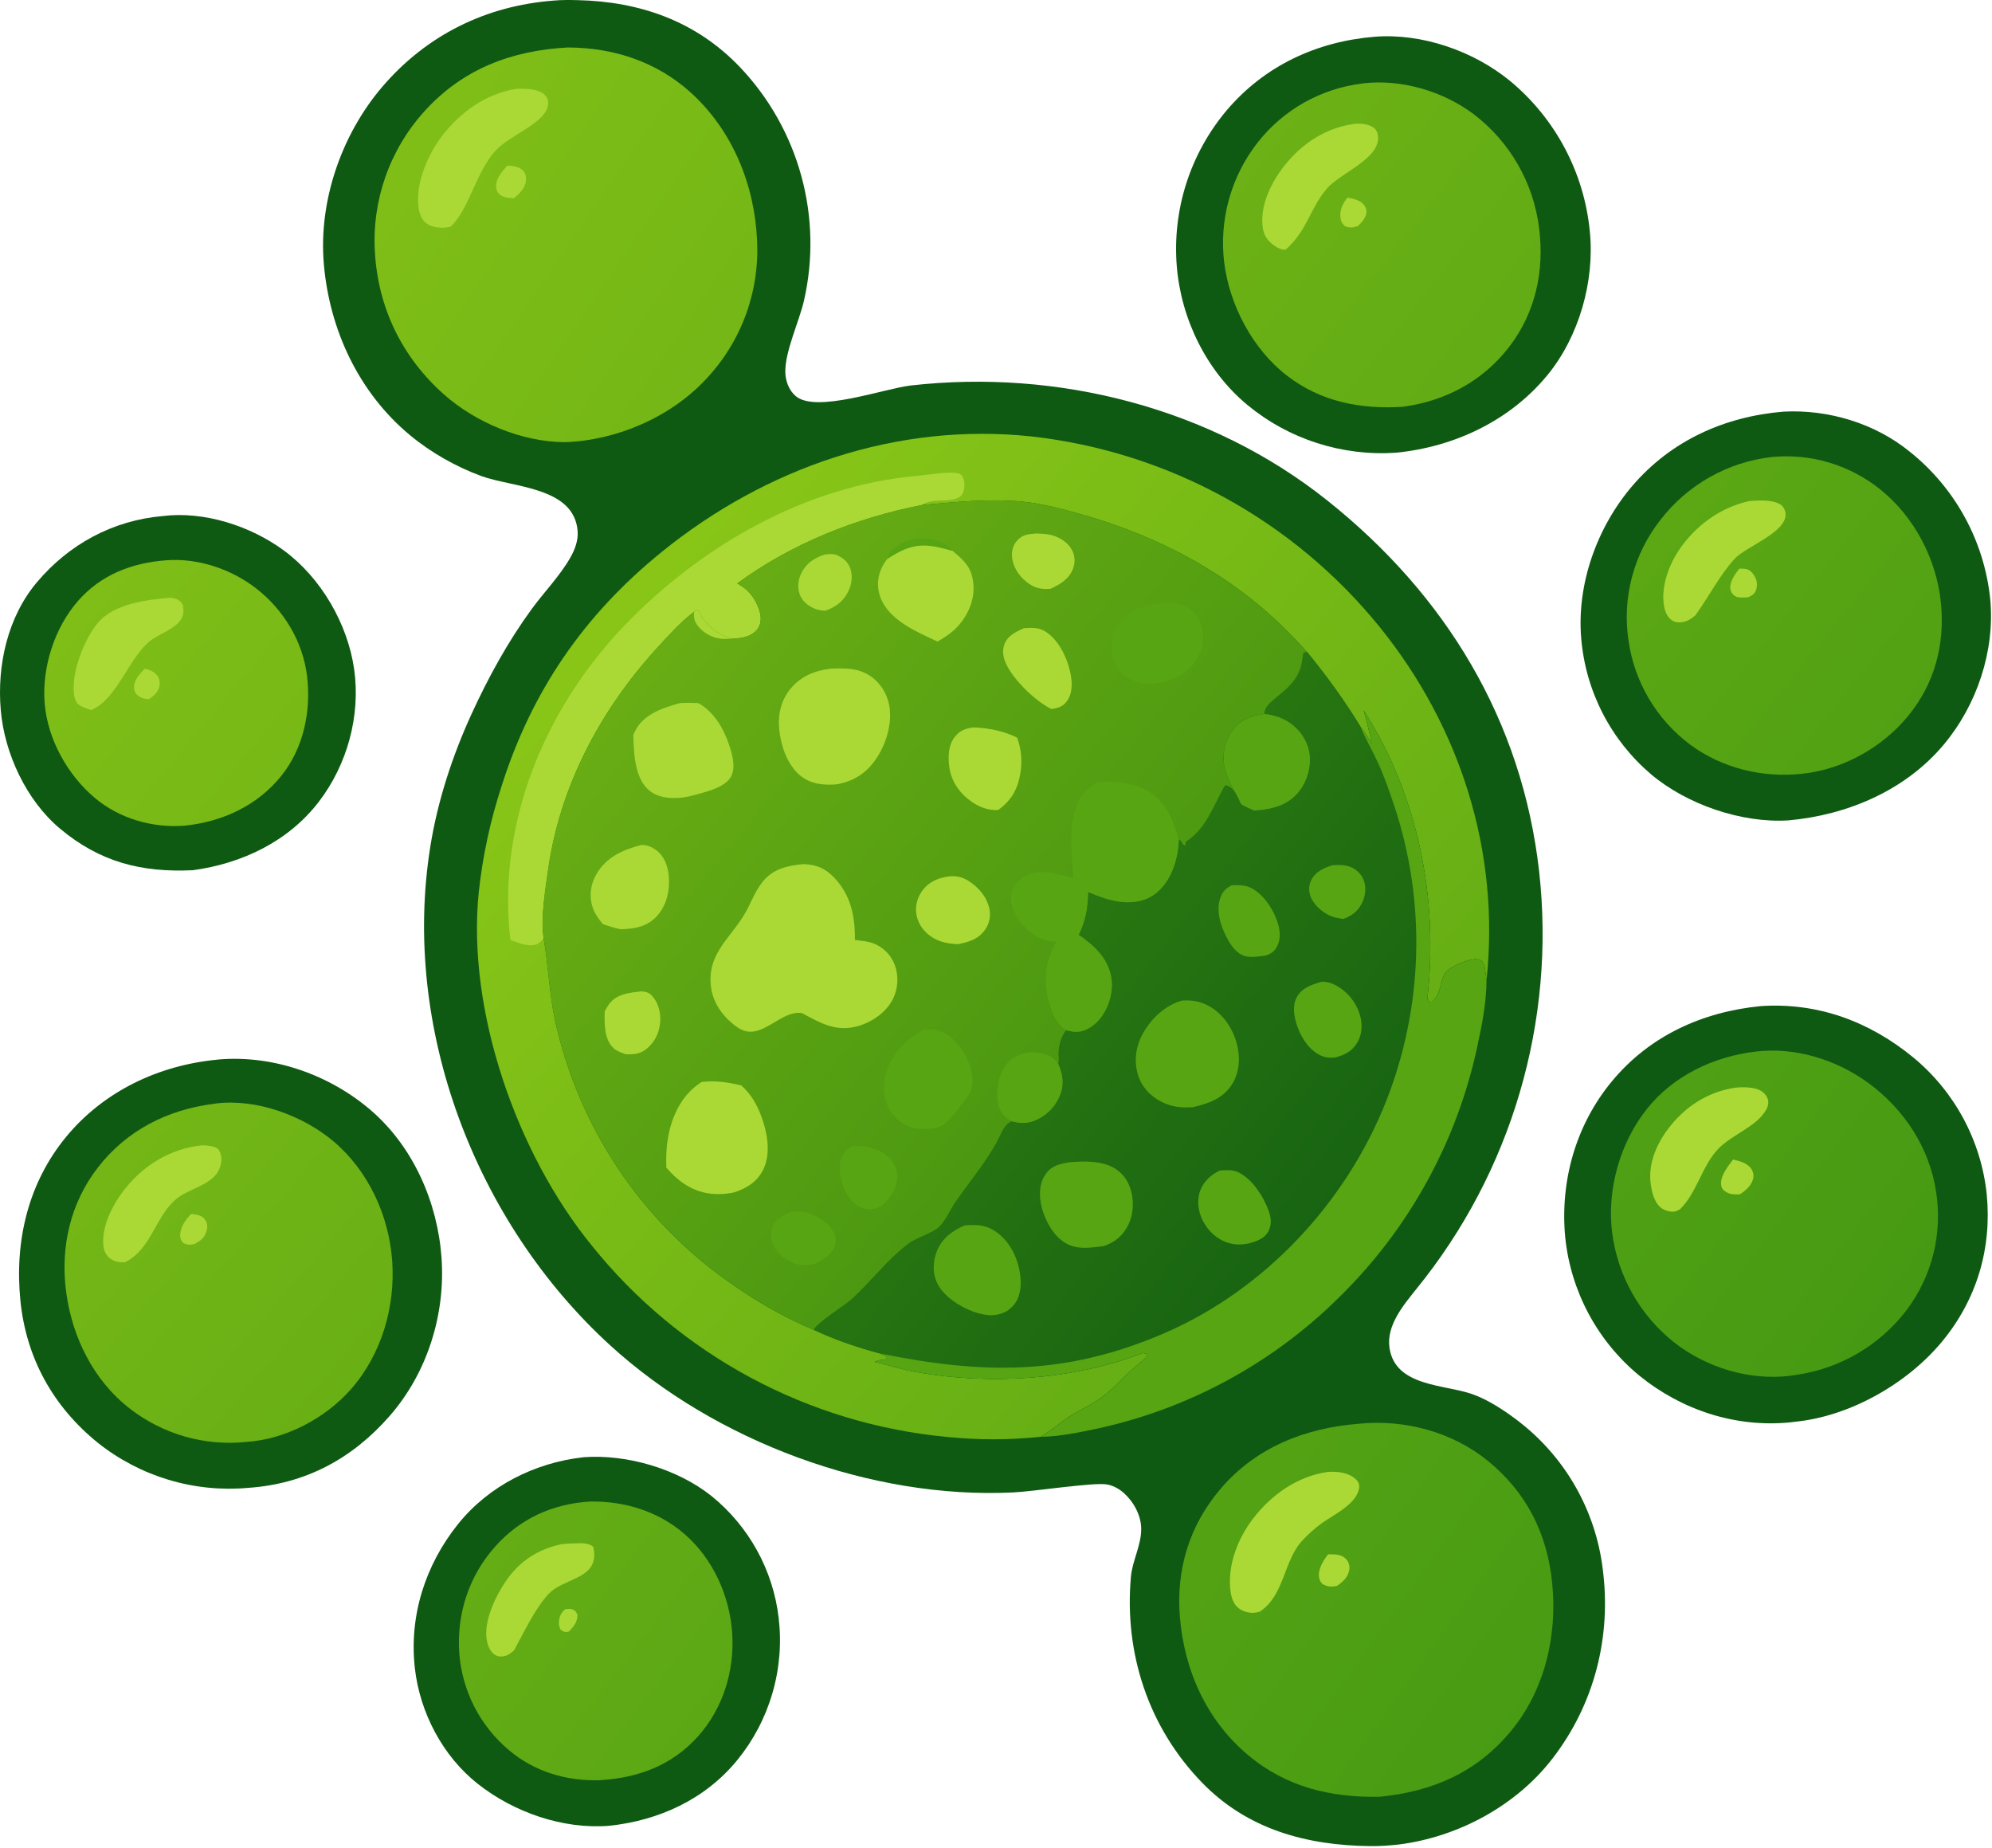 <svg width="744" height="690" viewBox="0 0 744 690" fill="none" xmlns="http://www.w3.org/2000/svg">
<path d="M60.69 192.725C76.256 190.775 93.648 196.43 106.106 205.636C119.946 215.862 129.89 232.997 132.284 250.007C134.717 267.294 129.694 285.583 119.08 299.416C107.66 314.3 90.328 322.496 72.064 324.982C52.848 325.899 37.308 321.958 22.34 309.397C9.832 298.9 1.676 281.365 0.286 265.237C-1.16 248.466 2.805 230.448 13.818 217.403C25.812 203.196 42.162 194.357 60.69 192.725Z" fill="#0F5A13"/>
<path d="M62.272 209.226C74.034 208.376 86.317 212.523 95.578 219.671C105.911 227.645 113.133 239.533 114.691 252.572C116.241 265.539 113.394 279.342 105.133 289.657C96.108 300.927 83.077 306.87 68.94 308.355C57.014 309.273 44.672 305.755 35.472 298.027C25.238 289.432 17.758 276.036 16.682 262.635C15.615 249.328 20.312 234.521 29.113 224.447C37.752 214.559 49.415 210.138 62.272 209.226Z" fill="url(#paint0_linear_2_70)"/>
<path d="M54.028 249.736C55.824 250.098 57.325 250.661 58.555 252.1C59.465 253.164 59.769 254.465 59.591 255.836C59.25 258.455 57.653 259.573 55.684 261.074C54.28 261.03 53.002 260.846 51.828 259.989C50.803 259.24 50.243 258.457 50.111 257.175C49.796 254.116 52.132 251.773 54.028 249.736Z" fill="#AAD935"/>
<path d="M63.48 223.246C64.091 223.304 64.722 223.343 65.314 223.525C66.668 223.942 67.516 224.604 68.259 225.81C68.525 227.377 68.706 228.702 68.128 230.228C66.408 234.769 59.255 236.615 55.677 239.65C47.936 246.217 43.391 261.448 34.02 265.165L33.654 265.031C32.395 264.58 30.956 264.177 29.824 263.455C28.439 262.57 27.862 260.949 27.654 259.397C26.566 251.277 31.34 238.889 36.54 232.651C42.547 225.444 54.695 223.983 63.48 223.246Z" fill="#AAD935"/>
<path d="M217.877 544.21C217.921 544.204 217.966 544.196 218.011 544.193C234.154 542.998 253.047 548.557 265.742 558.683C266.606 559.382 267.453 560.102 268.283 560.844C269.112 561.584 269.923 562.344 270.716 563.124C271.509 563.904 272.282 564.702 273.036 565.52C273.79 566.337 274.524 567.172 275.237 568.026C275.951 568.878 276.644 569.748 277.315 570.634C277.986 571.52 278.636 572.423 279.264 573.341C279.892 574.258 280.497 575.19 281.08 576.138C281.663 577.084 282.222 578.045 282.759 579.02C283.295 579.994 283.807 580.98 284.296 581.979C284.785 582.978 285.249 583.988 285.688 585.01C286.128 586.031 286.543 587.062 286.933 588.104C287.322 589.145 287.687 590.195 288.026 591.255C288.365 592.314 288.678 593.381 288.965 594.455C289.252 595.529 289.514 596.61 289.749 597.697C289.984 598.783 290.192 599.875 290.374 600.973C290.557 602.069 290.712 603.17 290.841 604.275C290.978 605.448 291.085 606.624 291.164 607.803C291.242 608.981 291.291 610.161 291.31 611.343C291.329 612.523 291.319 613.704 291.279 614.885C291.24 616.065 291.171 617.244 291.072 618.422C290.973 619.599 290.845 620.773 290.688 621.944C290.531 623.114 290.344 624.28 290.128 625.442C289.913 626.603 289.668 627.758 289.395 628.908C289.122 630.057 288.82 631.199 288.489 632.333C288.159 633.467 287.801 634.592 287.414 635.708C287.027 636.824 286.613 637.93 286.171 639.026C285.729 640.121 285.26 641.205 284.764 642.277C284.268 643.349 283.746 644.408 283.197 645.454C282.648 646.5 282.074 647.531 281.473 648.549C280.872 649.566 280.247 650.568 279.596 651.554C278.945 652.54 278.271 653.509 277.572 654.461C276.873 655.413 276.15 656.348 275.405 657.264C263.456 671.923 246.156 679.882 227.567 681.828C227.531 681.834 227.496 681.842 227.46 681.845C210.266 683.208 191.939 676.825 178.462 666.189C165.325 655.82 156.828 639.555 154.948 623.009C152.729 603.488 158.846 584.399 171.088 569.153C182.584 554.837 199.771 546.249 217.877 544.21Z" fill="#0F5A13"/>
<path d="M220.418 560.736C233.35 560.577 245.872 564.364 255.727 572.943C266.391 582.226 272.572 596.062 273.486 610.074C274.387 623.887 270.03 637.988 260.768 648.373C251.172 659.13 238.592 663.907 224.443 664.784C224.324 664.795 224.206 664.811 224.087 664.815C211.678 665.246 199.486 661.613 189.985 653.5C189.322 652.94 188.673 652.364 188.038 651.772C187.404 651.18 186.785 650.572 186.18 649.95C185.575 649.327 184.987 648.69 184.414 648.038C183.841 647.386 183.285 646.72 182.746 646.04C182.207 645.36 181.684 644.667 181.179 643.962C180.674 643.256 180.186 642.538 179.717 641.809C179.247 641.079 178.796 640.337 178.363 639.585C177.93 638.833 177.517 638.07 177.122 637.297C176.727 636.524 176.352 635.742 175.996 634.951C175.64 634.159 175.304 633.359 174.988 632.551C174.672 631.743 174.376 630.927 174.1 630.105C173.825 629.281 173.57 628.452 173.335 627.617C173.101 626.781 172.888 625.94 172.695 625.094C172.502 624.248 172.331 623.397 172.18 622.543C172.029 621.688 171.9 620.83 171.793 619.969C171.685 619.107 171.599 618.244 171.534 617.379C170.532 602.761 175.073 588.687 184.831 577.682C194.22 567.091 206.393 561.614 220.418 560.736Z" fill="url(#paint1_linear_2_70)"/>
<path d="M211.089 600.94C211.812 600.912 212.895 600.774 213.58 600.974C214.87 601.352 215.083 601.907 215.675 602.982C215.658 605.775 214.396 607.277 212.546 609.256C212.338 609.315 212.137 609.409 211.923 609.432C210.647 609.573 210.274 609.238 209.317 608.522C208.926 607.61 208.708 606.899 208.751 605.909C208.851 603.658 209.464 602.475 211.089 600.94Z" fill="#AAD935"/>
<path d="M210.099 576.609C211.282 576.488 212.468 576.416 213.657 576.392C216.165 576.343 219.739 575.915 221.606 577.709C224.287 590.098 210.649 588.772 204.593 595.574C199.503 601.29 195.689 609.625 191.989 616.349C190.863 617.318 189.859 618.132 188.38 618.477C186.993 618.801 185.594 618.624 184.456 617.721C182.906 616.491 182.153 614.404 181.817 612.518C180.573 605.537 184.943 596.389 188.785 590.693C193.948 583.038 201.049 578.387 210.099 576.609Z" fill="#AAD935"/>
<path d="M666.202 153.72C682.939 152.859 700.306 158.09 713.341 168.727C713.864 169.145 714.383 169.571 714.896 170.003C715.409 170.434 715.916 170.872 716.418 171.316C716.92 171.76 717.417 172.211 717.908 172.667C718.399 173.123 718.884 173.586 719.363 174.055C719.842 174.523 720.316 174.998 720.784 175.478C721.251 175.958 721.713 176.445 722.168 176.937C722.624 177.428 723.074 177.925 723.517 178.429C723.96 178.931 724.397 179.44 724.828 179.954C725.258 180.467 725.682 180.986 726.1 181.511C726.518 182.035 726.929 182.564 727.334 183.099C727.739 183.633 728.136 184.173 728.527 184.717C728.918 185.261 729.303 185.811 729.681 186.365C730.058 186.919 730.429 187.477 730.793 188.04C731.156 188.603 731.513 189.171 731.863 189.743C732.212 190.315 732.555 190.891 732.89 191.471C733.226 192.051 733.554 192.636 733.875 193.225C734.196 193.813 734.509 194.406 734.815 195.002C735.122 195.598 735.421 196.199 735.712 196.803C736.003 197.406 736.286 198.013 736.563 198.625C736.839 199.235 737.108 199.849 737.369 200.467C737.63 201.084 737.883 201.705 738.128 202.329C738.374 202.953 738.612 203.579 738.842 204.209C739.072 204.839 739.294 205.471 739.508 206.107C739.723 206.741 739.929 207.379 740.127 208.02C740.326 208.66 740.516 209.302 740.699 209.948C740.882 210.592 741.056 211.239 741.223 211.889C741.389 212.538 741.547 213.189 741.698 213.843C741.848 214.496 741.99 215.151 742.124 215.809C742.259 216.465 742.385 217.124 742.502 217.784C742.62 218.444 742.73 219.105 742.831 219.768C742.932 220.43 743.025 221.094 743.11 221.759C743.195 222.424 743.271 223.09 743.34 223.757C745.159 243.05 738.371 263.294 725.967 278.092C711.578 295.259 689.86 304.418 667.942 306.372C650.459 307.463 630.048 300.441 616.683 289.183C615.754 288.393 614.844 287.582 613.955 286.749C613.066 285.915 612.197 285.06 611.349 284.184C610.502 283.308 609.676 282.411 608.872 281.495C608.068 280.578 607.287 279.642 606.529 278.688C605.771 277.733 605.037 276.76 604.326 275.77C603.616 274.779 602.93 273.772 602.269 272.748C601.608 271.723 600.972 270.683 600.361 269.628C599.751 268.572 599.167 267.503 598.609 266.42C598.051 265.336 597.52 264.239 597.015 263.129C596.51 262.019 596.033 260.897 595.584 259.765C595.134 258.631 594.712 257.488 594.319 256.334C593.925 255.18 593.56 254.018 593.223 252.846C592.886 251.674 592.578 250.495 592.299 249.309C592.02 248.122 591.77 246.929 591.549 245.73C591.328 244.531 591.137 243.328 590.975 242.12C590.813 240.911 590.681 239.699 590.578 238.485C588.829 218.128 596.471 196.886 609.666 181.455C624.166 164.499 644.198 155.521 666.202 153.72Z" fill="#0F5A13"/>
<path d="M661.52 170.698C661.558 170.691 661.595 170.682 661.634 170.679C662.537 170.589 663.442 170.522 664.349 170.477C665.256 170.432 666.163 170.409 667.071 170.408C667.979 170.406 668.886 170.427 669.793 170.471C670.7 170.513 671.606 170.578 672.509 170.665C673.413 170.752 674.314 170.861 675.212 170.992C676.111 171.122 677.005 171.275 677.896 171.449C678.787 171.623 679.674 171.818 680.555 172.036C681.436 172.253 682.312 172.492 683.182 172.752C684.052 173.011 684.915 173.292 685.771 173.594C686.628 173.896 687.476 174.218 688.317 174.561C689.158 174.903 689.989 175.267 690.812 175.651C691.635 176.034 692.448 176.437 693.251 176.86C694.055 177.282 694.848 177.724 695.629 178.186C696.411 178.647 697.181 179.127 697.94 179.627C698.699 180.125 699.445 180.642 700.178 181.177C700.911 181.712 701.631 182.265 702.338 182.835C715.084 193.09 723.329 209.001 724.93 225.224C726.463 240.742 722.557 255.348 712.614 267.45C702.888 279.287 688.162 287.426 672.9 288.98C658.22 290.541 643.234 286.906 631.283 278.093C630.504 277.511 629.739 276.91 628.99 276.291C628.241 275.671 627.507 275.033 626.79 274.377C626.072 273.721 625.371 273.047 624.687 272.357C624.003 271.665 623.336 270.958 622.687 270.234C622.038 269.51 621.407 268.77 620.794 268.016C620.182 267.26 619.589 266.49 619.014 265.706C618.44 264.921 617.886 264.123 617.351 263.311C616.816 262.498 616.302 261.673 615.808 260.836C615.314 259.998 614.841 259.148 614.39 258.288C613.938 257.426 613.508 256.555 613.1 255.673C612.691 254.79 612.305 253.898 611.941 252.997C611.577 252.095 611.235 251.184 610.916 250.266C610.597 249.348 610.301 248.422 610.028 247.489C609.755 246.555 609.505 245.616 609.278 244.67C609.052 243.724 608.849 242.774 608.67 241.819C608.491 240.863 608.335 239.903 608.203 238.94C608.059 237.957 607.94 236.971 607.846 235.983C607.753 234.994 607.684 234.004 607.641 233.012C607.597 232.02 607.579 231.027 607.586 230.035C607.593 229.041 607.625 228.049 607.682 227.058C607.739 226.066 607.822 225.077 607.929 224.09C608.037 223.103 608.17 222.119 608.327 221.139C608.485 220.158 608.667 219.182 608.874 218.211C609.081 217.24 609.313 216.275 609.569 215.316C609.825 214.356 610.105 213.403 610.41 212.459C610.715 211.513 611.043 210.576 611.395 209.648C611.747 208.719 612.122 207.8 612.521 206.891C612.92 205.981 613.341 205.083 613.786 204.195C614.231 203.307 614.697 202.431 615.186 201.567C615.675 200.702 616.186 199.851 616.718 199.013C617.25 198.174 617.803 197.35 618.377 196.54C618.951 195.729 619.545 194.934 620.16 194.154C620.781 193.347 621.421 192.557 622.081 191.783C622.741 191.008 623.42 190.25 624.118 189.51C624.815 188.769 625.531 188.046 626.265 187.341C626.999 186.636 627.75 185.95 628.518 185.283C629.286 184.615 630.07 183.967 630.871 183.339C631.672 182.711 632.487 182.103 633.318 181.515C634.149 180.927 634.993 180.361 635.852 179.816C636.711 179.27 637.583 178.746 638.468 178.244C639.353 177.742 640.251 177.262 641.16 176.805C642.069 176.348 642.989 175.914 643.92 175.503C644.851 175.091 645.791 174.703 646.741 174.339C647.691 173.974 648.65 173.633 649.617 173.317C650.584 173.001 651.558 172.709 652.54 172.441C653.521 172.173 654.509 171.929 655.503 171.711C656.497 171.492 657.496 171.298 658.499 171.129C659.502 170.96 660.509 170.816 661.52 170.698Z" fill="url(#paint2_linear_2_70)"/>
<path d="M649.651 212.343C650.59 212.351 651.588 212.33 652.498 212.602C653.853 213.006 654.716 214.104 655.382 215.29C656.225 216.79 656.452 218.421 655.953 220.081C655.434 221.807 654.504 222.292 652.956 223.04C651.51 223.103 649.278 223.407 648.015 222.597C646.986 221.938 646.374 220.923 646.255 219.708C646.009 217.209 648.167 214.171 649.651 212.343Z" fill="#AAD935"/>
<path d="M653.396 187.112C656.799 186.845 662.03 186.524 664.979 188.409C666.003 189.064 666.683 190.317 666.857 191.525C667.885 198.647 651.999 204.121 647.862 208.688C642.105 215.044 638.178 222.969 633.139 229.886C632.064 230.708 630.987 231.565 629.689 232C628.092 232.536 626.006 232.654 624.539 231.713C622.843 230.624 622.001 228.695 621.602 226.792C620.162 219.923 623.023 211.666 626.761 205.925C632.843 196.582 642.466 189.46 653.396 187.112Z" fill="#AAD935"/>
<path d="M513.43 13.725C531.059 12.327 550.247 19.012 563.859 30.106C564.386 30.54 564.907 30.981 565.422 31.429C565.938 31.876 566.448 32.33 566.953 32.79C567.458 33.249 567.957 33.715 568.45 34.188C568.943 34.66 569.43 35.138 569.911 35.622C570.393 36.106 570.869 36.596 571.338 37.092C571.807 37.587 572.27 38.088 572.727 38.596C573.184 39.103 573.635 39.616 574.08 40.134C574.524 40.652 574.962 41.175 575.394 41.705C575.825 42.233 576.25 42.767 576.669 43.307C577.088 43.847 577.499 44.391 577.904 44.941C578.309 45.49 578.708 46.044 579.099 46.604C579.491 47.163 579.876 47.727 580.253 48.296C580.631 48.864 581.002 49.438 581.365 50.016C581.728 50.594 582.085 51.176 582.434 51.763C582.783 52.349 583.125 52.94 583.46 53.535C583.795 54.13 584.122 54.729 584.443 55.332C584.763 55.935 585.075 56.542 585.38 57.153C585.685 57.763 585.983 58.378 586.273 58.996C586.563 59.614 586.846 60.235 587.121 60.86C587.396 61.485 587.663 62.113 587.922 62.745C588.181 63.376 588.433 64.011 588.677 64.649C588.92 65.286 589.156 65.927 589.384 66.571C589.613 67.214 589.833 67.86 590.045 68.509C590.257 69.158 590.461 69.81 590.657 70.464C590.854 71.117 591.042 71.773 591.222 72.432C591.402 73.09 591.574 73.751 591.738 74.414C591.902 75.076 592.058 75.741 592.205 76.408C592.352 77.074 592.492 77.743 592.623 78.413C592.754 79.083 592.876 79.754 592.991 80.428C593.106 81.1 593.212 81.775 593.31 82.451C593.409 83.126 593.499 83.803 593.58 84.481C593.661 85.159 593.734 85.837 593.799 86.517C595.647 104.967 589.76 125.723 577.962 140.08C563.923 157.166 543.11 166.941 521.339 169.068C520.096 169.151 518.852 169.205 517.607 169.23C516.361 169.254 515.116 169.249 513.871 169.215C512.626 169.181 511.382 169.117 510.14 169.023C508.897 168.929 507.658 168.807 506.422 168.655C505.185 168.503 503.953 168.321 502.726 168.111C501.498 167.9 500.276 167.661 499.059 167.393C497.843 167.124 496.634 166.827 495.431 166.502C494.229 166.176 493.035 165.821 491.849 165.439C490.664 165.057 489.488 164.647 488.322 164.209C487.156 163.771 486.001 163.305 484.857 162.813C483.713 162.319 482.581 161.8 481.462 161.254C480.342 160.707 479.236 160.134 478.144 159.536C477.051 158.937 475.974 158.313 474.911 157.663C473.848 157.013 472.802 156.338 471.771 155.639C470.74 154.939 469.727 154.215 468.73 153.468C467.734 152.72 466.756 151.95 465.796 151.156C450.593 138.506 441.164 119.176 439.529 99.536C439.422 98.229 439.346 96.921 439.302 95.611C439.259 94.301 439.247 92.99 439.268 91.68C439.289 90.369 439.341 89.06 439.426 87.752C439.511 86.443 439.628 85.138 439.777 83.836C439.926 82.533 440.106 81.235 440.318 79.942C440.531 78.648 440.775 77.36 441.05 76.079C441.325 74.797 441.632 73.523 441.97 72.257C442.308 70.99 442.677 69.732 443.076 68.484C443.475 67.235 443.905 65.997 444.365 64.77C444.825 63.542 445.315 62.327 445.835 61.124C446.354 59.92 446.903 58.73 447.481 57.554C448.059 56.377 448.665 55.215 449.3 54.068C449.935 52.921 450.598 51.79 451.288 50.676C451.978 49.562 452.695 48.465 453.439 47.386C454.183 46.306 454.953 45.246 455.749 44.204C456.545 43.162 457.366 42.141 458.212 41.14C472.358 24.499 491.854 15.482 513.43 13.725Z" fill="#0F5A13"/>
<path d="M508.671 31.205C508.795 31.181 508.917 31.15 509.041 31.135C523.328 29.434 539.071 34.065 550.493 42.702C551.324 43.336 552.138 43.991 552.936 44.667C553.734 45.342 554.515 46.036 555.278 46.75C556.042 47.464 556.788 48.196 557.515 48.947C558.242 49.698 558.95 50.467 559.639 51.253C560.328 52.039 560.998 52.841 561.647 53.661C562.296 54.479 562.925 55.314 563.533 56.165C564.14 57.015 564.727 57.88 565.292 58.76C565.857 59.639 566.399 60.532 566.92 61.439C567.441 62.345 567.939 63.263 568.414 64.195C568.889 65.125 569.341 66.068 569.769 67.022C570.198 67.975 570.602 68.938 570.983 69.912C571.363 70.886 571.719 71.868 572.051 72.86C572.383 73.85 572.69 74.849 572.972 75.856C573.255 76.862 573.512 77.875 573.743 78.895C573.976 79.914 574.182 80.938 574.363 81.968C574.544 82.997 574.7 84.03 574.83 85.068C576.902 101.051 573.518 116.792 563.585 129.647C553.754 142.368 539.747 149.811 523.935 151.911C508.162 152.893 493.391 150.097 480.639 140.251C467.828 130.36 459.199 113.921 457.222 97.956C457.105 96.971 457.011 95.984 456.942 94.995C456.872 94.006 456.827 93.016 456.806 92.025C456.785 91.033 456.788 90.042 456.816 89.051C456.843 88.059 456.895 87.069 456.97 86.081C457.046 85.092 457.146 84.106 457.27 83.123C457.394 82.139 457.542 81.158 457.714 80.182C457.885 79.205 458.081 78.233 458.3 77.267C458.519 76.299 458.762 75.338 459.029 74.384C459.295 73.428 459.584 72.48 459.897 71.54C460.21 70.598 460.545 69.665 460.904 68.741C461.262 67.816 461.642 66.901 462.045 65.995C462.448 65.089 462.873 64.193 463.32 63.308C463.767 62.423 464.235 61.549 464.724 60.687C465.213 59.824 465.723 58.974 466.254 58.137C466.785 57.299 467.336 56.475 467.907 55.665C468.478 54.855 469.069 54.059 469.679 53.277C470.269 52.522 470.877 51.782 471.503 51.057C472.129 50.331 472.773 49.622 473.434 48.929C474.095 48.235 474.772 47.558 475.466 46.898C476.16 46.238 476.87 45.595 477.596 44.969C478.321 44.343 479.062 43.736 479.818 43.147C480.573 42.558 481.343 41.988 482.126 41.437C482.91 40.885 483.707 40.353 484.516 39.841C485.325 39.329 486.147 38.837 486.981 38.365C487.814 37.893 488.659 37.441 489.515 37.011C490.371 36.58 491.237 36.171 492.113 35.783C492.989 35.395 493.874 35.029 494.768 34.685C495.662 34.34 496.564 34.017 497.473 33.717C498.383 33.417 499.3 33.139 500.223 32.884C501.146 32.628 502.076 32.396 503.011 32.186C503.946 31.976 504.885 31.79 505.829 31.626C506.773 31.462 507.72 31.322 508.671 31.205Z" fill="url(#paint3_linear_2_70)"/>
<path d="M503.271 73.783C505.081 74.138 507.62 74.639 508.962 76.002C509.845 76.899 510.455 77.959 510.357 79.262C510.196 81.393 508.615 82.969 507.211 84.404C505.393 85.051 504.074 85.213 502.274 84.426C501.245 83.416 500.836 82.784 500.657 81.322C500.299 78.413 501.54 75.983 503.271 73.783Z" fill="#AAD935"/>
<path d="M506.357 46.205C508.52 46.049 511.981 46.447 513.574 48.13C514.488 49.096 514.798 50.803 514.698 52.091C514.1 59.788 500.365 64.857 495.594 70.413C489.147 77.918 488.346 86.103 480.11 93.27C478.152 93.223 476.656 92.296 475.147 91.113C472.848 89.311 471.818 87.11 471.531 84.226C470.749 76.395 474.891 68.007 479.622 62.01C486.415 53.397 495.403 47.544 506.357 46.205Z" fill="#AAD935"/>
<path d="M657.683 375.725C678.939 374.318 698.232 381.468 714.586 394.892C715.543 395.68 716.48 396.492 717.397 397.327C718.314 398.161 719.21 399.017 720.086 399.895C720.961 400.773 721.815 401.671 722.647 402.591C723.479 403.51 724.288 404.449 725.075 405.408C725.861 406.366 726.624 407.343 727.363 408.339C728.102 409.335 728.816 410.348 729.506 411.378C730.195 412.408 730.859 413.455 731.498 414.518C732.137 415.58 732.75 416.658 733.337 417.75C733.924 418.842 734.483 419.948 735.016 421.068C735.549 422.187 736.054 423.319 736.532 424.464C737.01 425.608 737.46 426.763 737.882 427.929C738.303 429.095 738.697 430.27 739.062 431.455C739.427 432.64 739.762 433.833 740.069 435.035C740.376 436.236 740.653 437.444 740.901 438.659C741.15 439.873 741.368 441.093 741.557 442.319C741.746 443.544 741.905 444.773 742.034 446.007C743.983 466.272 738.322 485.342 725.296 501.073C712.285 516.786 690.827 528.97 670.431 530.951C669.839 531.042 669.245 531.118 668.65 531.18C648.232 533.217 628.093 526.599 612.236 513.696C611.271 512.899 610.325 512.08 609.4 511.238C608.474 510.395 607.569 509.53 606.686 508.644C605.803 507.757 604.941 506.85 604.102 505.922C603.263 504.993 602.447 504.045 601.654 503.077C600.861 502.109 600.092 501.122 599.347 500.116C598.602 499.11 597.882 498.087 597.187 497.047C596.492 496.006 595.822 494.949 595.178 493.876C594.535 492.802 593.918 491.714 593.327 490.611C592.736 489.507 592.173 488.39 591.636 487.26C591.1 486.129 590.592 484.986 590.111 483.83C589.63 482.674 589.178 481.508 588.754 480.331C588.33 479.153 587.935 477.965 587.569 476.769C587.203 475.572 586.866 474.367 586.559 473.154C586.251 471.94 585.973 470.72 585.725 469.494C585.477 468.267 585.259 467.035 585.071 465.798C584.883 464.56 584.725 463.319 584.598 462.075C582.617 441.098 588.53 420.124 602.03 403.816C616.174 386.731 635.934 377.839 657.683 375.725Z" fill="#0F5A13"/>
<path d="M655.748 392.713C670.454 390.933 685.885 395.721 697.73 404.377C711.081 414.134 720.603 428.488 723.096 444.93C723.25 445.892 723.38 446.858 723.486 447.828C723.592 448.797 723.674 449.768 723.731 450.742C723.788 451.715 723.821 452.689 723.829 453.664C723.838 454.639 723.822 455.614 723.781 456.588C723.74 457.562 723.675 458.534 723.586 459.506C723.497 460.476 723.383 461.444 723.246 462.41C723.108 463.375 722.946 464.336 722.76 465.294C722.574 466.25 722.364 467.202 722.13 468.149C721.896 469.095 721.639 470.035 721.358 470.969C721.077 471.903 720.773 472.829 720.446 473.748C720.118 474.666 719.768 475.575 719.395 476.476C719.022 477.377 718.626 478.268 718.209 479.149C717.791 480.03 717.351 480.9 716.89 481.759C716.429 482.618 715.946 483.465 715.443 484.3C714.939 485.134 714.415 485.956 713.87 486.765C713.325 487.573 712.76 488.368 712.175 489.148C711.555 489.964 710.915 490.766 710.256 491.552C709.597 492.338 708.919 493.107 708.222 493.859C707.525 494.611 706.811 495.347 706.079 496.065C705.346 496.783 704.597 497.482 703.83 498.163C703.063 498.844 702.28 499.506 701.481 500.15C700.682 500.792 699.868 501.415 699.038 502.019C698.209 502.622 697.365 503.205 696.507 503.767C695.65 504.329 694.779 504.869 693.894 505.389C693.01 505.909 692.114 506.407 691.205 506.883C690.296 507.358 689.377 507.811 688.446 508.243C687.515 508.673 686.575 509.081 685.625 509.467C684.674 509.851 683.715 510.213 682.746 510.552C681.778 510.89 680.802 511.204 679.819 511.495C678.835 511.785 677.845 512.052 676.849 512.294C675.852 512.536 674.85 512.754 673.843 512.948C672.836 513.141 671.824 513.31 670.809 513.454C670.103 513.587 669.393 513.695 668.68 513.779C653.467 515.662 637.405 510.766 625.394 501.408C624.597 500.78 623.816 500.133 623.051 499.467C622.286 498.801 621.537 498.116 620.805 497.414C620.073 496.711 619.359 495.991 618.662 495.254C617.965 494.516 617.286 493.762 616.626 492.992C615.966 492.221 615.325 491.435 614.704 490.634C614.082 489.832 613.48 489.015 612.899 488.184C612.317 487.353 611.756 486.508 611.215 485.65C610.674 484.791 610.155 483.92 609.657 483.036C609.159 482.152 608.683 481.256 608.228 480.35C607.773 479.442 607.341 478.525 606.932 477.597C606.522 476.669 606.135 475.731 605.772 474.784C605.408 473.836 605.067 472.881 604.75 471.918C604.433 470.954 604.139 469.983 603.869 469.005C603.599 468.027 603.353 467.043 603.131 466.053C602.91 465.063 602.712 464.068 602.539 463.069C602.366 462.069 602.217 461.065 602.092 460.059C600.178 444.163 605.057 426.836 614.999 414.264C624.939 401.694 640.07 394.56 655.748 392.713Z" fill="url(#paint4_linear_2_70)"/>
<path d="M647.285 433.018C649.762 433.633 652.325 434.187 653.953 436.309C654.747 437.345 655.088 438.755 654.823 440.033C654.276 442.67 651.975 444.634 649.838 446.022C648.134 446.104 646.326 446.126 644.804 445.217C643.707 444.562 643.008 443.879 642.839 442.555C642.409 439.18 645.381 435.574 647.285 433.018Z" fill="#AAD935"/>
<path d="M648.252 406.186C651.187 405.882 655.978 405.882 658.389 407.841C659.533 408.771 660.436 410.119 660.45 411.64C660.459 412.625 660.117 413.62 659.637 414.47C655.966 420.959 646.451 423.796 641.333 429.485C635.516 435.951 633.717 445.437 627.515 451.57C626.818 451.956 626.112 452.353 625.307 452.466C623.891 452.664 621.968 452.107 620.777 451.325C617.9 449.435 616.98 445.324 616.536 442.15C615.506 434.77 618.6 427.475 622.952 421.663C629.2 413.321 637.895 407.659 648.252 406.186Z" fill="#AAD935"/>
<path d="M81.175 395.724C81.403 395.697 81.629 395.66 81.858 395.642C102.217 393.97 123.234 401.429 138.611 414.712C154.407 428.356 163.406 449.02 164.901 469.6C166.442 490.813 159.614 512.657 145.594 528.722C131.591 544.765 114.123 554.154 92.792 555.63C91.543 555.744 90.291 555.828 89.038 555.883C87.785 555.937 86.532 555.962 85.277 555.957C84.022 555.951 82.769 555.916 81.516 555.851C80.263 555.785 79.013 555.69 77.765 555.566C76.517 555.44 75.273 555.285 74.032 555.101C72.791 554.917 71.555 554.703 70.325 554.46C69.094 554.216 67.87 553.943 66.652 553.641C65.435 553.339 64.225 553.008 63.024 552.649C61.822 552.289 60.629 551.9 59.446 551.484C58.263 551.067 57.091 550.622 55.929 550.15C54.767 549.677 53.617 549.177 52.479 548.649C51.341 548.121 50.216 547.567 49.104 546.986C47.993 546.404 46.896 545.796 45.813 545.163C44.731 544.529 43.664 543.869 42.613 543.185C41.562 542.5 40.528 541.79 39.511 541.056C38.494 540.322 37.495 539.564 36.514 538.782C19.804 525.275 9.759 507.127 7.614 485.682C5.403 463.584 10.448 441.813 24.745 424.494C38.821 407.442 59.361 397.789 81.175 395.724Z" fill="#0F5A13"/>
<path d="M79.973 412.203C80.215 412.163 80.455 412.113 80.699 412.083C95.822 410.24 113.206 416.615 124.663 426.328C137.651 437.339 145.284 454.059 146.485 470.927C147.702 488.026 142.471 505.865 131.06 518.82C121.449 529.732 106.535 537.558 91.941 538.488C90.986 538.586 90.03 538.662 89.071 538.715C88.112 538.768 87.153 538.798 86.193 538.806C85.233 538.813 84.273 538.798 83.314 538.76C82.355 538.722 81.397 538.661 80.44 538.578C79.484 538.494 78.53 538.388 77.579 538.26C76.628 538.13 75.68 537.979 74.735 537.806C73.791 537.632 72.852 537.435 71.917 537.217C70.982 536.999 70.052 536.758 69.129 536.496C68.206 536.233 67.289 535.949 66.379 535.643C65.469 535.337 64.567 535.009 63.672 534.66C62.778 534.311 61.893 533.941 61.016 533.551C60.139 533.159 59.271 532.748 58.414 532.316C57.557 531.884 56.71 531.431 55.875 530.959C55.039 530.487 54.215 529.995 53.402 529.484C52.589 528.972 51.789 528.442 51.002 527.893C50.215 527.343 49.442 526.775 48.681 526.189C34.893 515.585 26.897 499.292 24.68 482.255C22.537 465.78 26.237 449.38 36.472 436.116C47.295 422.09 62.593 414.383 79.973 412.203Z" fill="url(#paint5_linear_2_70)"/>
<path d="M71.372 453.362C71.961 453.387 71.938 453.373 72.62 453.476C74.339 453.737 75.926 454.269 76.831 455.884C77.545 457.16 77.54 458.507 77.101 459.863C76.298 462.341 74.99 463.304 72.769 464.533C71.072 465.014 69.973 464.958 68.399 464.137C67.851 463.441 67.417 462.91 67.332 461.985C67.016 458.567 69.203 455.697 71.372 453.362Z" fill="#AAD935"/>
<path d="M75.473 427.716C76.75 427.726 78.014 427.856 79.266 428.106C80.325 428.327 81.426 428.864 81.967 429.843C82.908 431.544 82.784 433.966 82.219 435.784C80.316 441.902 72.053 443.512 67.245 446.731C58.086 452.863 57.202 466.151 46.736 471.365C44.788 471.499 42.768 471.203 41.164 470.012C39.596 468.847 38.808 467.065 38.61 465.157C37.852 457.848 42.388 449.287 46.83 443.782C54.055 434.828 63.981 428.905 75.473 427.716Z" fill="#AAD935"/>
<path d="M206.721 0.227C209.717 -0.066 212.81 -0.016 215.816 0.054C239.137 0.597 259.951 7.918 276.294 24.99C276.972 25.701 277.639 26.423 278.294 27.156C278.949 27.888 279.593 28.63 280.226 29.382C280.859 30.134 281.479 30.895 282.088 31.667C282.697 32.437 283.294 33.218 283.879 34.008C284.464 34.797 285.037 35.595 285.598 36.403C286.158 37.209 286.706 38.025 287.241 38.849C287.776 39.673 288.299 40.506 288.809 41.346C289.318 42.186 289.815 43.033 290.299 43.889C290.782 44.744 291.253 45.607 291.71 46.477C292.167 47.347 292.61 48.224 293.04 49.108C293.47 49.991 293.886 50.881 294.289 51.778C294.692 52.674 295.08 53.576 295.455 54.485C295.83 55.393 296.19 56.307 296.537 57.227C296.883 58.146 297.215 59.071 297.534 60.001C297.852 60.931 298.156 61.865 298.445 62.804C298.734 63.743 299.009 64.686 299.269 65.634C299.529 66.582 299.775 67.533 300.006 68.488C300.237 69.443 300.453 70.402 300.654 71.364C300.855 72.326 301.042 73.29 301.213 74.258C301.385 75.225 301.542 76.195 301.684 77.168C301.825 78.14 301.952 79.115 302.064 80.091C302.175 81.067 302.272 82.044 302.354 83.024C302.435 84.003 302.502 84.983 302.553 85.965C302.604 86.946 302.641 87.928 302.662 88.911C302.683 89.893 302.689 90.876 302.68 91.859C302.671 92.841 302.646 93.823 302.607 94.805C302.568 95.787 302.513 96.768 302.444 97.749C302.374 98.729 302.289 99.707 302.189 100.685C302.09 101.663 301.975 102.639 301.845 103.613C301.715 104.587 301.57 105.558 301.41 106.528C301.251 107.498 301.076 108.465 300.886 109.429C300.697 110.393 300.492 111.354 300.273 112.312C298.475 120.068 293.214 131.179 293.31 138.856C293.352 142.197 294.599 145.698 297.186 147.915C304.756 154.402 330.283 145.075 340.228 143.95C395.035 137.753 452.168 152.218 495.654 186.832C539.961 222.098 568.53 269 574.876 325.583C575.067 327.308 575.237 329.035 575.385 330.765C575.534 332.495 575.661 334.226 575.766 335.959C575.872 337.691 575.956 339.425 576.018 341.16C576.081 342.894 576.122 344.63 576.142 346.366C576.161 348.102 576.159 349.838 576.136 351.574C576.112 353.309 576.067 355.044 576.001 356.779C575.934 358.513 575.846 360.247 575.737 361.98C575.628 363.712 575.497 365.443 575.344 367.173C575.192 368.901 575.018 370.628 574.823 372.354C574.628 374.078 574.411 375.801 574.174 377.521C573.936 379.24 573.677 380.956 573.396 382.67C573.116 384.382 572.815 386.092 572.492 387.798C572.169 389.504 571.826 391.205 571.461 392.902C571.096 394.599 570.71 396.291 570.303 397.979C569.896 399.667 569.469 401.349 569.02 403.026C568.571 404.703 568.102 406.374 567.612 408.04C567.123 409.705 566.612 411.364 566.081 413.017C565.55 414.669 564.998 416.315 564.427 417.955C563.855 419.593 563.263 421.225 562.651 422.85C562.038 424.474 561.406 426.09 560.754 427.699C560.101 429.307 559.429 430.908 558.737 432.501C558.045 434.093 557.334 435.676 556.603 437.25C555.872 438.824 555.121 440.39 554.351 441.946C553.581 443.501 552.792 445.047 551.983 446.584C551.175 448.12 550.348 449.646 549.501 451.162C548.655 452.678 547.79 454.183 546.907 455.677C546.024 457.171 545.122 458.655 544.202 460.127C543.282 461.599 542.344 463.059 541.387 464.508C540.43 465.956 539.456 467.393 538.464 468.818C537.472 470.242 536.463 471.654 535.436 473.054C534.409 474.453 533.365 475.84 532.303 477.214C531.242 478.587 530.164 479.947 529.069 481.295C524.226 487.364 517.8 494.899 518.951 503.221C520.982 517.906 539.482 516.952 549.938 520.652C555.708 522.693 561.563 526.529 566.426 530.205C566.976 530.618 567.52 531.038 568.059 531.465C568.598 531.891 569.132 532.325 569.661 532.765C570.189 533.205 570.712 533.651 571.229 534.105C571.746 534.558 572.258 535.018 572.763 535.484C573.268 535.95 573.768 536.422 574.262 536.901C574.755 537.379 575.243 537.864 575.725 538.356C576.206 538.846 576.681 539.343 577.15 539.846C577.619 540.349 578.082 540.858 578.538 541.372C578.995 541.886 579.444 542.407 579.887 542.933C580.33 543.458 580.767 543.989 581.197 544.527C581.626 545.063 582.049 545.605 582.466 546.153C582.882 546.7 583.291 547.252 583.694 547.81C584.096 548.368 584.491 548.93 584.879 549.498C585.268 550.066 585.649 550.638 586.022 551.215C586.396 551.792 586.763 552.374 587.122 552.961C587.481 553.547 587.832 554.137 588.177 554.733C588.521 555.328 588.858 555.927 589.187 556.531C589.516 557.135 589.838 557.743 590.152 558.355C590.466 558.966 590.772 559.581 591.071 560.201C591.37 560.821 591.66 561.444 591.943 562.071C592.226 562.697 592.501 563.327 592.768 563.961C593.035 564.595 593.294 565.232 593.545 565.872C593.796 566.512 594.039 567.155 594.274 567.802C594.509 568.448 594.735 569.097 594.954 569.749C595.173 570.401 595.383 571.055 595.585 571.713C595.787 572.37 595.981 573.03 596.167 573.692C596.352 574.354 596.529 575.018 596.698 575.685C596.867 576.351 597.028 577.02 597.18 577.691C597.332 578.361 597.475 579.034 597.61 579.708C597.745 580.382 597.872 581.058 597.99 581.736C598.109 582.413 598.218 583.092 598.319 583.772C598.42 584.452 598.513 585.133 598.597 585.816C601.942 611.257 595.482 636.523 579.761 656.837C566.088 674.504 544.441 686.051 522.433 688.83C518.896 689.22 515.385 689.468 511.823 689.432C488.047 689.185 465.933 683.213 448.959 665.725C428.92 645.082 419.847 617.382 422.383 588.904C422.93 582.762 426.294 577.071 426.234 570.864C426.186 565.907 423.407 560.847 419.771 557.586C418.001 555.999 415.706 554.731 413.337 554.35C408.323 553.544 386.146 556.971 378.517 557.345C325.271 559.959 267.184 538.277 227.891 502.408C177.49 456.4 149.828 383.803 160.741 316.016C163.483 298.98 168.986 282.191 176.17 266.527C182.434 252.87 189.662 239.709 198.506 227.552C203.214 221.081 209.181 215.039 213.104 208.08C214.747 205.165 215.999 201.781 215.744 198.384C214.499 181.752 191.533 182.1 179.806 177.793C170.292 174.299 160.965 169.023 153.158 162.549C133.984 146.648 123.034 123.113 120.941 98.51C118.946 75.055 127.546 50.235 142.775 32.417C159.285 13.101 181.517 2.14 206.721 0.227Z" fill="#0F5A13"/>
<path d="M507.171 531.732C524.309 529.915 542.33 534.659 555.69 545.548C570.152 557.336 577.867 572.67 579.729 591.18C581.7 610.772 577.035 631.065 564.349 646.437C551.534 661.964 534.994 669.049 515.321 670.998C497.078 671.35 480.522 667.443 466.252 655.523C450.723 642.552 442.353 623.941 440.691 603.939C439.21 586.109 444.206 569.714 455.853 556.033C469.039 540.546 487.292 533.352 507.171 531.732Z" fill="url(#paint6_linear_2_70)"/>
<path d="M496.048 580.458C496.738 580.454 497.425 580.45 498.114 580.481C500.1 580.57 501.885 580.996 503.128 582.685C503.922 583.765 504.15 585.122 503.908 586.422C503.402 589.139 501.522 590.736 499.377 592.243C497.23 592.688 495.83 592.598 493.913 591.548C493.255 590.761 492.9 590.285 492.695 589.248C492.085 586.168 494.262 582.745 496.048 580.458Z" fill="#AAD935"/>
<path d="M495.975 549.686C499.48 549.463 503.606 549.882 506.32 552.36C507.227 553.188 507.765 554.195 507.64 555.462C507.032 561.634 497.784 565.829 493.414 569.026C490.932 570.879 488.631 572.935 486.512 575.195C479.335 582.807 479.864 595.65 470.55 601.846C469.884 602.046 469.886 602.063 469.11 602.201C466.981 602.579 464.462 601.962 462.733 600.668C460.76 599.189 459.948 596.803 459.619 594.447C458.287 584.903 462.192 574.764 467.904 567.265C474.765 558.258 484.622 551.247 495.975 549.686Z" fill="#AAD935"/>
<path d="M212.032 17.737C229.127 17.784 245.161 22.99 257.952 34.536C273.491 48.564 281.8 68.864 282.751 89.589C282.814 90.771 282.848 91.954 282.852 93.138C282.856 94.321 282.83 95.504 282.774 96.687C282.718 97.869 282.632 99.049 282.517 100.227C282.402 101.405 282.256 102.579 282.081 103.75C281.906 104.921 281.702 106.087 281.468 107.247C281.235 108.407 280.972 109.561 280.679 110.708C280.387 111.855 280.066 112.994 279.717 114.125C279.367 115.256 278.989 116.377 278.583 117.489C278.176 118.601 277.742 119.702 277.28 120.792C276.818 121.881 276.329 122.958 275.812 124.024C275.296 125.089 274.753 126.14 274.183 127.178C273.614 128.216 273.018 129.238 272.397 130.246C271.776 131.253 271.129 132.244 270.458 133.22C269.787 134.194 269.091 135.151 268.371 136.091C267.651 137.031 266.908 137.952 266.142 138.854C265.375 139.756 264.587 140.639 263.776 141.501C250.558 155.763 230.32 164.49 210.959 165.131C194.975 165.054 177.626 157.814 165.742 147.236C150.131 133.341 141.211 114.95 140.017 94.089C139.947 92.9 139.906 91.711 139.895 90.521C139.884 89.33 139.903 88.14 139.951 86.95C139.999 85.76 140.077 84.573 140.184 83.387C140.291 82.201 140.427 81.019 140.593 79.84C140.759 78.661 140.954 77.487 141.178 76.318C141.402 75.148 141.655 73.985 141.937 72.829C142.219 71.672 142.529 70.523 142.868 69.382C143.207 68.24 143.575 67.108 143.97 65.986C144.365 64.862 144.787 63.75 145.238 62.648C145.689 61.546 146.166 60.455 146.671 59.377C147.176 58.299 147.707 57.234 148.264 56.182C148.822 55.13 149.405 54.092 150.014 53.07C150.623 52.046 151.258 51.039 151.917 50.048C152.576 49.056 153.259 48.082 153.967 47.125C154.674 46.167 155.405 45.228 156.159 44.307C156.913 43.385 157.69 42.483 158.489 41.601C172.776 25.75 191.101 18.849 212.032 17.737Z" fill="url(#paint7_linear_2_70)"/>
<path d="M189.42 61.911C191.51 61.881 193.934 62.191 195.433 63.819C196.332 64.795 196.52 65.939 196.445 67.218C196.269 70.203 194.054 72.219 191.959 74.041C190.342 73.995 188.07 73.797 186.765 72.729C185.746 71.894 185.325 70.831 185.294 69.546C185.222 66.624 187.622 63.936 189.42 61.911Z" fill="#AAD935"/>
<path d="M193.05 33.174C196.026 33.082 201.083 33.095 203.377 35.369C204.306 36.289 204.812 37.339 204.744 38.671C204.366 46.001 190.248 50.216 184.656 56.719C177.609 64.914 175.045 78.341 168.36 84.585C167.849 84.756 167.908 84.751 167.273 84.873C164.886 85.329 161.445 84.954 159.425 83.53C157.693 82.309 156.818 80.309 156.453 78.276C154.85 69.327 159.508 58.26 164.772 51.22C171.616 42.065 181.59 34.817 193.05 33.174Z" fill="#AAD935"/>
<path d="M388.796 536.56C383.015 537.172 377.217 537.485 371.403 537.501C365.59 537.516 359.791 537.233 354.006 536.652C352.397 536.503 350.79 536.334 349.185 536.145C347.58 535.956 345.978 535.747 344.379 535.518C342.779 535.288 341.182 535.039 339.589 534.77C337.996 534.5 336.406 534.211 334.82 533.902C333.234 533.592 331.652 533.263 330.074 532.915C328.496 532.566 326.923 532.198 325.354 531.81C323.786 531.421 322.223 531.013 320.664 530.586C319.105 530.158 317.553 529.711 316.006 529.245C314.459 528.778 312.918 528.292 311.383 527.788C309.848 527.282 308.319 526.758 306.797 526.215C305.276 525.671 303.761 525.109 302.253 524.528C300.745 523.946 299.245 523.346 297.752 522.728C296.259 522.108 294.775 521.471 293.298 520.815C291.821 520.158 290.353 519.483 288.894 518.791C287.434 518.097 285.983 517.386 284.541 516.657C283.099 515.927 281.666 515.18 280.243 514.415C278.82 513.649 277.406 512.866 276.003 512.066C274.6 511.265 273.206 510.447 271.823 509.611C270.44 508.775 269.068 507.923 267.706 507.053C266.345 506.182 264.994 505.295 263.654 504.391C262.315 503.487 260.987 502.566 259.671 501.629C258.354 500.692 257.05 499.738 255.758 498.768C254.465 497.798 253.185 496.812 251.917 495.81C250.65 494.808 249.395 493.79 248.153 492.757C246.91 491.723 245.681 490.674 244.466 489.61C243.25 488.545 242.048 487.466 240.859 486.372C239.67 485.277 238.495 484.168 237.334 483.044C236.173 481.92 235.026 480.781 233.894 479.629C232.761 478.476 231.643 477.309 230.54 476.129C229.437 474.947 228.349 473.753 227.276 472.545C226.203 471.337 225.145 470.115 224.102 468.881C223.059 467.646 222.032 466.399 221.021 465.139C193.035 430.854 174.256 377.402 178.827 333.047C179.557 326.341 180.633 319.692 182.054 313.099C183.475 306.506 185.234 300.004 187.331 293.594C198.618 258.013 218.142 229.608 247.177 206.1C286.155 174.541 335.031 157.637 385.331 162.995C386.906 163.171 388.478 163.367 390.047 163.583C391.617 163.798 393.184 164.032 394.748 164.286C396.311 164.539 397.872 164.811 399.429 165.103C400.986 165.393 402.54 165.703 404.09 166.033C405.64 166.362 407.186 166.71 408.727 167.077C410.268 167.443 411.805 167.829 413.337 168.233C414.868 168.637 416.395 169.059 417.917 169.501C419.438 169.941 420.954 170.401 422.465 170.879C423.976 171.357 425.48 171.854 426.978 172.369C428.477 172.883 429.969 173.416 431.454 173.967C432.939 174.518 434.418 175.087 435.89 175.674C437.361 176.26 438.826 176.865 440.283 177.488C441.74 178.11 443.189 178.751 444.63 179.409C446.071 180.067 447.504 180.742 448.929 181.435C450.354 182.127 451.77 182.837 453.178 183.565C454.585 184.291 455.984 185.035 457.373 185.797C458.763 186.558 460.143 187.336 461.513 188.131C462.884 188.925 464.244 189.737 465.595 190.565C466.946 191.393 468.287 192.237 469.617 193.098C470.947 193.958 472.267 194.835 473.576 195.728C474.885 196.62 476.183 197.528 477.47 198.453C478.757 199.377 480.032 200.316 481.296 201.272C482.56 202.227 483.812 203.197 485.052 204.183C486.293 205.169 487.521 206.169 488.737 207.185C489.953 208.2 491.157 209.23 492.348 210.276C493.539 211.32 494.717 212.379 495.882 213.453C497.047 214.526 498.199 215.614 499.338 216.716C500.477 217.817 501.602 218.932 502.713 220.061C503.824 221.19 504.922 222.332 506.006 223.488C507.09 224.644 508.16 225.812 509.215 226.994C510.27 228.176 511.311 229.37 512.337 230.577C513.364 231.784 514.375 233.003 515.372 234.235C545.477 271.543 560.346 318.219 555.194 366.2L554.78 362.803C554.606 361.347 554.371 360.384 553.686 359.086C552.387 358.192 551.405 358.049 549.839 358.334C547.006 358.848 540.855 361.223 539.512 363.806C537.55 367.582 538.378 370.643 535.056 374.042L534.001 374.156L533.081 373.052C537.329 335.73 529.718 297.11 509.345 265.315C510.481 269.419 511.503 273.494 512.332 277.672C511.031 275.477 509.767 273.373 508.133 271.399C502.1 261.502 495.54 252.485 488.207 243.518C483.035 237.724 477.512 232.289 471.637 227.211C451.352 209.979 427.622 198.562 402.028 191.56C395.243 189.704 388.452 187.918 381.423 187.285C368.959 186.163 356.715 187.536 344.322 188.577C319.649 193.449 295.674 202.946 275.302 217.898C278.621 219.809 280.444 221.551 282.298 224.881C283.574 227.473 284.753 230.501 283.712 233.39C283.04 235.257 281.551 236.553 279.763 237.333C277.74 238.216 275.468 238.406 273.291 238.533C268.404 237.045 264.125 234.064 261.67 229.493C261.176 228.572 261.14 228.331 260.274 227.699L259.186 228.495C254.014 232.389 249.531 237.45 245.176 242.22C224.343 265.04 209.188 293.469 204.788 324.267C203.737 331.619 201.777 343.244 203.052 350.402L203.134 350.862C204.859 360.974 205.156 371.128 207.353 381.225C207.618 382.43 207.896 383.632 208.188 384.832C208.48 386.03 208.786 387.226 209.106 388.418C209.425 389.61 209.758 390.798 210.105 391.983C210.452 393.167 210.812 394.347 211.186 395.523C211.56 396.699 211.947 397.871 212.348 399.038C212.749 400.205 213.163 401.368 213.59 402.526C214.017 403.684 214.458 404.836 214.911 405.984C215.365 407.132 215.832 408.274 216.311 409.411C216.791 410.547 217.284 411.679 217.79 412.805C218.296 413.93 218.815 415.05 219.346 416.164C219.877 417.278 220.421 418.385 220.978 419.487C221.535 420.588 222.104 421.683 222.686 422.771C223.268 423.859 223.862 424.941 224.469 426.016C225.076 427.09 225.694 428.158 226.325 429.219C226.956 430.279 227.6 431.332 228.255 432.378C228.91 433.424 229.577 434.462 230.256 435.492C230.935 436.522 231.626 437.545 232.329 438.56C233.031 439.574 233.745 440.581 234.47 441.58C235.196 442.578 235.933 443.567 236.681 444.549C237.429 445.531 238.188 446.504 238.959 447.468C239.73 448.432 240.511 449.387 241.303 450.333C242.096 451.279 242.899 452.216 243.712 453.144C244.526 454.071 245.35 454.989 246.185 455.899C247.02 456.807 247.866 457.706 248.721 458.596C249.576 459.485 250.442 460.365 251.317 461.235C252.193 462.104 253.078 462.963 253.973 463.813C254.868 464.662 255.773 465.501 256.688 466.33C257.603 467.158 258.527 467.977 259.46 468.785C260.393 469.592 261.336 470.389 262.287 471.175C263.238 471.961 264.199 472.736 265.168 473.5C266.137 474.263 267.115 475.016 268.101 475.758C269.088 476.499 270.083 477.229 271.086 477.948C281.346 485.266 292.254 491.835 303.944 496.609C311.872 500.382 320.234 503.167 328.701 505.459C329.582 505.903 330.466 506.339 331.355 506.768L330.725 507.756C329.741 507.778 329 507.687 328.127 508.079C327.958 508.154 326.837 508.479 326.638 508.537C331.906 509.87 337.139 511.498 342.493 512.441C369.923 517.275 400.942 515.319 426.975 505.218L428.259 505.641L428.546 506.346C426.725 508.494 424.22 510.123 422.168 512.065C418.449 515.584 414.982 519.456 410.743 522.371C406.968 524.968 402.735 526.838 398.917 529.356C395.618 531.531 392.751 534.181 389.342 536.16C389.147 536.274 388.978 536.427 388.796 536.56Z" fill="url(#paint8_linear_2_70)"/>
<path d="M190.658 351.078C190.143 346.992 189.854 342.891 189.792 338.775C188.999 299.41 206.434 261.385 233.543 233.285C262.046 203.74 301.074 181.329 342.525 177.711C346.902 177.329 352.736 176.192 357.027 176.61C358.204 176.725 358.964 177.049 359.577 178.126C360.299 179.393 360.291 181.344 360.063 182.739C358.985 189.337 348.782 185.12 344.322 188.577C319.649 193.449 295.674 202.946 275.302 217.898C278.621 219.809 280.444 221.551 282.298 224.881C283.574 227.473 284.753 230.501 283.712 233.39C283.04 235.257 281.551 236.553 279.763 237.333C277.74 238.216 275.468 238.406 273.291 238.533C268.404 237.045 264.125 234.064 261.67 229.493C261.176 228.572 261.14 228.331 260.274 227.699L259.186 228.495C254.014 232.389 249.531 237.45 245.176 242.22C224.343 265.04 209.188 293.469 204.788 324.267C203.737 331.619 201.777 343.244 203.052 350.402C202.419 351.171 201.66 352.032 200.766 352.496C197.855 354.004 193.493 351.999 190.658 351.078Z" fill="#AAD935"/>
<path d="M282.298 224.881C279.922 223.812 277.02 222.675 275.082 220.931C274.215 220.151 274.154 219.984 274.072 218.886L275.302 217.898C278.621 219.809 280.444 221.551 282.298 224.881Z" fill="#AAD935"/>
<path d="M472.238 266.619C472.408 260.44 485.074 258.448 486.458 246.089C486.546 245.299 486.673 244.526 486.799 243.742L488.207 243.518C495.54 252.485 502.1 261.502 508.133 271.399C509.767 273.373 511.031 275.477 512.332 277.672C511.503 273.494 510.481 269.419 509.345 265.315C529.718 297.11 537.329 335.73 533.081 373.052L534.001 374.156L535.056 374.042C538.378 370.643 537.55 367.582 539.512 363.806C540.855 361.223 547.006 358.848 549.839 358.334C551.405 358.049 552.387 358.192 553.686 359.086C554.371 360.384 554.606 361.347 554.78 362.803L555.194 366.2C555.168 374.279 553.502 382.775 551.795 390.658C551.325 392.859 550.815 395.051 550.266 397.234C549.717 399.416 549.128 401.588 548.499 403.749C547.87 405.91 547.203 408.059 546.496 410.196C545.789 412.332 545.044 414.456 544.259 416.566C543.475 418.675 542.653 420.77 541.792 422.85C540.932 424.93 540.034 426.993 539.098 429.04C538.163 431.087 537.19 433.116 536.18 435.128C535.171 437.139 534.125 439.132 533.043 441.106C531.96 443.079 530.842 445.032 529.689 446.965C528.536 448.897 527.348 450.808 526.125 452.698C524.902 454.588 523.645 456.454 522.354 458.298C521.063 460.142 519.739 461.961 518.382 463.757C517.025 465.552 515.636 467.322 514.214 469.067C512.793 470.812 511.34 472.531 509.855 474.223C508.371 475.914 506.856 477.578 505.311 479.216C503.766 480.852 502.192 482.46 500.589 484.04C499.034 485.592 497.451 487.115 495.84 488.611C494.23 490.105 492.594 491.571 490.931 493.008C489.268 494.444 487.579 495.85 485.866 497.226C484.153 498.602 482.415 499.946 480.654 501.26C478.893 502.573 477.108 503.854 475.3 505.104C473.493 506.353 471.663 507.569 469.812 508.753C467.961 509.937 466.089 511.087 464.196 512.204C462.303 513.32 460.391 514.402 458.46 515.45C456.529 516.498 454.579 517.511 452.611 518.489C450.644 519.466 448.659 520.408 446.657 521.315C444.656 522.221 442.639 523.092 440.606 523.926C438.573 524.76 436.525 525.558 434.464 526.319C432.403 527.079 430.328 527.803 428.241 528.489C426.154 529.175 424.055 529.823 421.944 530.435C419.833 531.045 417.712 531.618 415.581 532.153C413.45 532.687 411.309 533.184 409.16 533.642C402.69 534.99 395.394 536.505 388.796 536.56C388.978 536.427 389.147 536.274 389.342 536.16C392.751 534.181 395.618 531.531 398.917 529.356C402.735 526.838 406.968 524.968 410.743 522.371C414.982 519.456 418.449 515.584 422.168 512.065C424.22 510.123 426.725 508.494 428.546 506.346L428.259 505.641L426.975 505.218C400.942 515.319 369.923 517.275 342.493 512.441C337.139 511.498 331.906 509.87 326.638 508.537C326.837 508.479 327.958 508.154 328.127 508.079C329 507.687 329.741 507.778 330.725 507.756L331.355 506.768C330.466 506.339 329.582 505.903 328.701 505.459C320.234 503.167 311.872 500.382 303.944 496.609C305.152 493.87 315.003 487.915 317.862 485.364C325.251 478.773 331.352 470.413 339.3 464.448C342.628 461.951 348.302 460.708 351.033 457.923C353.312 455.597 355.056 451.541 356.945 448.803C362.094 441.34 368.229 434.138 372.525 426.145C373.997 423.408 374.863 420.081 377.873 418.741C380.78 419.51 383.443 419.655 386.296 418.543C386.815 418.339 387.323 418.111 387.82 417.859C388.317 417.605 388.801 417.328 389.27 417.028C389.74 416.727 390.194 416.404 390.632 416.06C391.07 415.714 391.49 415.348 391.892 414.962C392.294 414.576 392.676 414.171 393.038 413.747C393.4 413.323 393.74 412.882 394.059 412.424C394.378 411.966 394.674 411.494 394.946 411.008C395.219 410.521 395.467 410.022 395.69 409.512C397.54 405.256 397.054 401.556 395.293 397.396C395.417 396.624 395.512 395.911 395.453 395.126C395.173 391.438 395.902 387.729 398.195 384.728C399.752 385.117 401.248 385.451 402.863 385.285C406.188 384.945 409.365 382.48 411.292 379.871C414.3 375.799 415.901 370.119 415.061 365.089C413.85 357.841 408.659 353.066 402.894 349.143C405.501 343.578 406.274 339.185 406.415 333.108C410.637 334.866 414.778 336.481 419.379 336.877C424.204 337.292 428.964 336.185 432.596 332.857C437.81 328.079 440.067 320.419 440.272 313.537C441.565 314.077 441.415 315.544 442.654 315.887L442.981 314.339C450.935 309.055 453.015 301.003 457.582 293.311C458.926 293.35 459.644 294.183 460.718 294.948C459.315 291.996 457.687 289.021 457.198 285.759C456.51 281.17 457.499 276.354 460.38 272.648C463.532 268.594 467.382 267.265 472.238 266.619Z" fill="url(#paint9_linear_2_70)"/>
<path d="M497.586 323.131C499.846 322.952 502.135 322.9 504.287 323.726C506.487 324.571 508.335 326.273 509.242 328.46C510.301 331.016 510.091 334.05 509.006 336.563C507.499 340.055 505.209 341.881 501.738 343.188C500.505 343 499.233 342.828 498.04 342.462C494.693 341.437 490.997 338.37 489.616 335.129C488.759 333.118 488.721 330.846 489.663 328.858C491.239 325.531 494.295 324.215 497.586 323.131Z" fill="#57A513"/>
<path d="M460.049 330.608C462.302 330.48 464.851 330.484 466.937 331.444C471.624 333.601 475.3 339.146 476.975 343.883C478.054 346.934 478.547 350.333 477.031 353.329C476.006 355.353 474.805 356.136 472.716 356.869C470.352 357.143 467.454 357.684 465.114 357.081C462.005 356.279 459.897 353.285 458.442 350.627C456.029 346.216 454.096 340.45 455.723 335.482C456.53 333.017 457.772 331.749 460.049 330.608Z" fill="#57A513"/>
<path d="M493.705 366.61C494.131 366.604 494.555 366.626 494.978 366.674C495.401 366.721 495.82 366.795 496.234 366.896C496.648 366.996 497.054 367.121 497.452 367.273C497.85 367.424 498.237 367.599 498.613 367.799C498.898 367.946 499.179 368.101 499.456 368.263C499.733 368.425 500.006 368.594 500.274 368.77C500.543 368.946 500.806 369.129 501.065 369.319C501.324 369.508 501.578 369.704 501.827 369.907C502.076 370.109 502.319 370.318 502.557 370.534C502.795 370.749 503.027 370.97 503.254 371.198C503.481 371.425 503.701 371.658 503.916 371.897C504.131 372.135 504.339 372.379 504.541 372.629C504.743 372.878 504.938 373.132 505.127 373.392C505.316 373.651 505.498 373.915 505.673 374.184C505.849 374.453 506.017 374.726 506.178 375.004C506.339 375.281 506.493 375.562 506.64 375.848C506.787 376.133 506.927 376.422 507.058 376.715C507.19 377.007 507.314 377.303 507.431 377.603C507.548 377.901 507.656 378.203 507.757 378.508C507.858 378.812 507.952 379.119 508.037 379.429C508.926 382.779 508.708 386.391 506.908 389.408C504.942 392.704 502.03 394.062 498.439 394.967C496.626 395.069 495.024 394.988 493.354 394.216C488.956 392.185 486.038 387.614 484.497 383.185C483.352 379.895 482.59 375.851 484.245 372.595C486.157 368.835 489.942 367.705 493.705 366.61Z" fill="#57A513"/>
<path d="M455.629 437.112C457.832 436.973 460.243 436.77 462.308 437.697C467.64 440.092 472.041 447 473.923 452.412C474.783 454.885 475.004 457.466 473.732 459.842C472.243 462.624 469.279 463.565 466.434 464.346C463.681 464.898 461.235 464.972 458.534 464.082C454.352 462.705 450.997 459.539 449.105 455.597C447.458 452.167 446.933 448.075 448.339 444.469C449.646 441.113 452.417 438.595 455.629 437.112Z" fill="#57A513"/>
<path d="M360.338 457.628C365.047 457.261 368.446 457.394 372.413 460.305C377.542 464.07 380.433 470.461 381.103 476.674C381.506 480.41 381.053 484.594 378.481 487.531C376.16 490.183 373.566 491.004 370.151 491.194C367.925 491.078 365.818 490.656 363.715 489.905C358.426 488.018 352.212 484.031 349.857 478.813C348.24 475.232 348.47 470.852 349.912 467.253C351.832 462.457 355.725 459.547 360.338 457.628Z" fill="#57A513"/>
<path d="M472.238 266.619C477.395 267.137 481.912 269.191 485.321 273.208C488.185 276.582 489.585 280.741 489.22 285.164C488.817 290.058 486.58 294.908 482.77 298.07C478.715 301.435 473.515 302.368 468.407 302.717C466.771 301.984 465.121 301.292 463.587 300.359C462.693 298.653 461.852 296.473 460.718 294.948C459.315 291.996 457.687 289.021 457.198 285.759C456.51 281.17 457.499 276.354 460.38 272.648C463.532 268.594 467.382 267.265 472.238 266.619Z" fill="#57A513"/>
<path d="M399.063 434.084C403.945 433.636 409.45 433.439 414.087 435.217C417.742 436.618 420.463 439.36 421.881 443.007C423.611 447.454 423.528 452.917 421.492 457.251C419.564 461.353 416.494 463.89 412.271 465.355C407.501 465.938 402.311 466.84 397.95 464.226C393.413 461.505 390.388 455.938 389.103 450.947C388.064 446.915 388.004 442.441 390.316 438.83C392.5 435.419 395.351 434.793 399.063 434.084Z" fill="#57A513"/>
<path d="M441.501 373.648C445.29 373.445 448.38 373.906 451.725 375.809C456.847 378.722 460.427 384.083 461.928 389.709C463.294 394.828 463.025 400.447 460.109 404.996C456.716 410.291 451.346 412.144 445.538 413.474C441.227 413.759 437.708 413.456 433.751 411.438C429.437 409.237 426.196 405.611 424.886 400.912C423.423 395.662 424.381 390.189 427.109 385.526C430.301 380.073 435.335 375.361 441.501 373.648Z" fill="#57A513"/>
<path d="M509.345 265.315C529.718 297.11 537.329 335.73 533.081 373.052L534.001 374.156L535.056 374.042C538.378 370.643 537.55 367.582 539.512 363.806C540.855 361.223 547.006 358.848 549.839 358.334C551.405 358.049 552.387 358.192 553.686 359.086C554.371 360.384 554.606 361.347 554.78 362.803L555.194 366.2C555.168 374.279 553.502 382.775 551.795 390.658C551.325 392.859 550.815 395.051 550.266 397.234C549.717 399.416 549.128 401.588 548.499 403.749C547.87 405.91 547.203 408.059 546.496 410.196C545.789 412.332 545.044 414.456 544.259 416.566C543.475 418.675 542.653 420.77 541.792 422.85C540.932 424.93 540.034 426.993 539.098 429.04C538.163 431.087 537.19 433.116 536.18 435.128C535.171 437.139 534.125 439.132 533.043 441.106C531.96 443.079 530.842 445.032 529.689 446.965C528.536 448.897 527.348 450.808 526.125 452.698C524.902 454.588 523.645 456.454 522.354 458.298C521.063 460.142 519.739 461.961 518.382 463.757C517.025 465.552 515.636 467.322 514.214 469.067C512.793 470.812 511.34 472.531 509.855 474.223C508.371 475.914 506.856 477.578 505.311 479.216C503.766 480.852 502.192 482.46 500.589 484.04C499.034 485.592 497.451 487.115 495.84 488.611C494.23 490.105 492.594 491.571 490.931 493.008C489.268 494.444 487.579 495.85 485.866 497.226C484.153 498.602 482.415 499.946 480.654 501.26C478.893 502.573 477.108 503.854 475.3 505.104C473.493 506.353 471.663 507.569 469.812 508.753C467.961 509.937 466.089 511.087 464.196 512.204C462.303 513.32 460.391 514.402 458.46 515.45C456.529 516.498 454.579 517.511 452.611 518.489C450.644 519.466 448.659 520.408 446.657 521.315C444.656 522.221 442.639 523.092 440.606 523.926C438.573 524.76 436.525 525.558 434.464 526.319C432.403 527.079 430.328 527.803 428.241 528.489C426.154 529.175 424.055 529.823 421.944 530.435C419.833 531.045 417.712 531.618 415.581 532.153C413.45 532.687 411.309 533.184 409.16 533.642C402.69 534.99 395.394 536.505 388.796 536.56C388.978 536.427 389.147 536.274 389.342 536.16C392.751 534.181 395.618 531.531 398.917 529.356C402.735 526.838 406.968 524.968 410.743 522.371C414.982 519.456 418.449 515.584 422.168 512.065C424.22 510.123 426.725 508.494 428.546 506.346L428.259 505.641L426.975 505.218C400.942 515.319 369.923 517.275 342.493 512.441C337.139 511.498 331.906 509.87 326.638 508.537C326.837 508.479 327.958 508.154 328.127 508.079C329 507.687 329.741 507.778 330.725 507.756L331.355 506.768C330.466 506.339 329.582 505.903 328.701 505.459C367.082 513.261 397.904 513.793 434.657 497.97C472.284 481.77 502.672 449.21 517.706 411.264C518.135 410.174 518.553 409.079 518.959 407.98C519.364 406.881 519.758 405.778 520.14 404.67C520.521 403.562 520.891 402.451 521.249 401.336C521.606 400.22 521.952 399.1 522.285 397.978C522.618 396.854 522.94 395.728 523.249 394.598C523.558 393.468 523.854 392.334 524.139 391.198C524.423 390.061 524.695 388.922 524.954 387.78C525.214 386.637 525.461 385.492 525.696 384.344C525.931 383.196 526.153 382.046 526.363 380.894C526.573 379.741 526.77 378.586 526.955 377.43C527.14 376.273 527.312 375.114 527.471 373.954C527.631 372.793 527.778 371.631 527.912 370.467C528.047 369.303 528.169 368.138 528.278 366.972C528.387 365.805 528.483 364.637 528.567 363.469C528.651 362.3 528.722 361.131 528.78 359.961C528.839 358.791 528.885 357.62 528.918 356.45C528.951 355.278 528.971 354.107 528.979 352.936C528.986 351.764 528.981 350.593 528.963 349.421C528.946 348.249 528.915 347.078 528.872 345.908C528.829 344.737 528.773 343.567 528.704 342.398C528.635 341.228 528.554 340.06 528.461 338.892C528.367 337.724 528.26 336.557 528.141 335.392C528.022 334.226 527.89 333.062 527.745 331.9C527.601 330.737 527.444 329.576 527.274 328.417C527.105 327.258 526.922 326.101 526.727 324.946C526.532 323.79 526.325 322.637 526.106 321.487C525.886 320.336 525.654 319.188 525.409 318.042C525.164 316.896 524.907 315.754 524.638 314.614C524.369 313.473 524.087 312.336 523.792 311.202C523.498 310.068 523.192 308.937 522.873 307.81C522.554 306.682 522.224 305.559 521.881 304.439C521.538 303.319 521.182 302.202 520.815 301.09C519.015 295.724 517.057 290.104 514.722 284.957C512.71 280.521 510.225 276.3 508.311 271.821L508.133 271.399C509.767 273.373 511.031 275.477 512.332 277.672C511.503 273.494 510.481 269.419 509.345 265.315Z" fill="#57A513"/>
<path d="M344.322 188.577C356.715 187.536 368.959 186.163 381.423 187.285C388.452 187.918 395.243 189.704 402.028 191.56C427.622 198.562 451.352 209.979 471.637 227.211C477.512 232.289 483.035 237.724 488.207 243.518L486.799 243.742C486.673 244.526 486.546 245.299 486.458 246.089C485.074 258.448 472.408 260.44 472.238 266.619C467.382 267.265 463.532 268.594 460.38 272.648C457.499 276.354 456.51 281.17 457.198 285.759C457.687 289.021 459.315 291.996 460.718 294.948C459.644 294.183 458.926 293.35 457.582 293.311C453.015 301.003 450.935 309.055 442.981 314.339L442.654 315.887C441.415 315.544 441.565 314.077 440.272 313.537C440.067 320.419 437.81 328.079 432.596 332.857C428.964 336.185 424.204 337.292 419.379 336.877C414.778 336.481 410.637 334.866 406.415 333.108C406.274 339.185 405.501 343.578 402.894 349.143C408.659 353.066 413.85 357.841 415.061 365.089C415.901 370.119 414.3 375.799 411.292 379.871C409.365 382.48 406.188 384.945 402.863 385.285C401.248 385.451 399.752 385.117 398.195 384.728C395.902 387.729 395.173 391.438 395.453 395.126C395.512 395.911 395.417 396.624 395.293 397.396C397.054 401.556 397.54 405.256 395.69 409.512C395.467 410.022 395.219 410.521 394.946 411.008C394.674 411.494 394.378 411.966 394.059 412.424C393.74 412.882 393.4 413.323 393.038 413.747C392.676 414.171 392.294 414.576 391.892 414.962C391.49 415.348 391.07 415.714 390.632 416.06C390.194 416.404 389.74 416.727 389.27 417.028C388.801 417.328 388.317 417.605 387.82 417.859C387.323 418.111 386.815 418.339 386.296 418.543C383.443 419.655 380.78 419.51 377.873 418.741C374.863 420.081 373.997 423.408 372.525 426.145C368.229 434.138 362.094 441.34 356.945 448.803C355.056 451.541 353.312 455.597 351.033 457.923C348.302 460.708 342.628 461.951 339.3 464.448C331.352 470.413 325.251 478.773 317.862 485.364C315.003 487.915 305.152 493.87 303.944 496.609C292.254 491.835 281.346 485.266 271.086 477.948C270.083 477.229 269.088 476.499 268.101 475.758C267.115 475.016 266.137 474.263 265.168 473.5C264.199 472.736 263.238 471.961 262.287 471.175C261.336 470.389 260.393 469.592 259.46 468.785C258.527 467.977 257.603 467.158 256.688 466.33C255.773 465.501 254.868 464.662 253.973 463.813C253.078 462.963 252.193 462.104 251.317 461.235C250.442 460.365 249.576 459.485 248.721 458.596C247.866 457.706 247.02 456.807 246.185 455.899C245.35 454.989 244.526 454.071 243.712 453.144C242.899 452.216 242.096 451.279 241.303 450.333C240.511 449.387 239.73 448.432 238.959 447.468C238.188 446.504 237.429 445.531 236.681 444.549C235.933 443.567 235.196 442.578 234.47 441.58C233.745 440.581 233.031 439.574 232.329 438.56C231.626 437.545 230.935 436.522 230.256 435.492C229.577 434.462 228.91 433.424 228.255 432.378C227.6 431.332 226.956 430.279 226.325 429.219C225.694 428.158 225.076 427.09 224.469 426.016C223.862 424.941 223.268 423.859 222.686 422.771C222.104 421.683 221.535 420.588 220.978 419.487C220.421 418.385 219.877 417.278 219.346 416.164C218.815 415.05 218.296 413.93 217.79 412.805C217.284 411.679 216.791 410.547 216.311 409.411C215.832 408.274 215.365 407.132 214.911 405.984C214.458 404.836 214.017 403.684 213.59 402.526C213.163 401.368 212.749 400.205 212.348 399.038C211.947 397.871 211.56 396.699 211.186 395.523C210.812 394.347 210.452 393.167 210.105 391.983C209.758 390.798 209.425 389.61 209.106 388.418C208.786 387.226 208.48 386.03 208.188 384.831C207.896 383.632 207.618 382.43 207.353 381.225C205.156 371.128 204.859 360.974 203.134 350.862L203.052 350.402C201.777 343.244 203.737 331.619 204.788 324.267C209.188 293.469 224.343 265.04 245.176 242.22C249.531 237.45 254.014 232.389 259.186 228.495L260.274 227.699C261.14 228.331 261.176 228.572 261.67 229.493C264.125 234.064 268.404 237.045 273.291 238.533C275.468 238.406 277.74 238.216 279.763 237.333C281.551 236.553 283.04 235.257 283.712 233.39C284.753 230.501 283.574 227.473 282.298 224.881C280.444 221.551 278.621 219.809 275.302 217.898C295.674 202.946 319.649 193.449 344.322 188.577Z" fill="url(#paint10_linear_2_70)"/>
<path d="M259.186 228.495L260.274 227.699C261.14 228.331 261.176 228.572 261.67 229.493C264.125 234.064 268.404 237.045 273.291 238.533C272.213 238.587 271.134 238.606 270.055 238.591C267.076 238.522 263.566 236.932 261.532 234.755C259.514 232.595 259.065 231.378 259.186 228.495Z" fill="#AAD935"/>
<path d="M331.331 208.782C331.801 206.636 332.733 205.579 334.511 204.293C334.982 203.951 335.468 203.634 335.971 203.342C336.474 203.049 336.99 202.783 337.52 202.544C338.049 202.304 338.59 202.091 339.142 201.907C339.693 201.722 340.253 201.566 340.82 201.439C341.387 201.311 341.96 201.212 342.537 201.144C343.114 201.074 343.694 201.034 344.275 201.024C344.856 201.014 345.437 201.033 346.017 201.082C346.596 201.131 347.172 201.209 347.743 201.317C350.823 201.884 354.039 203.12 355.844 205.769C347.974 203.537 342.622 202.346 335.054 206.56C333.794 207.261 332.533 207.985 331.331 208.782Z" fill="#57A513"/>
<path d="M307.978 207.102C309.671 206.893 311.237 206.687 312.848 207.436C315.029 208.449 316.764 209.963 317.568 212.279C318.549 215.106 318.144 218.195 316.835 220.844C314.982 224.593 312.097 226.772 308.201 228.073C306.799 227.978 305.473 227.823 304.169 227.257C301.677 226.174 299.562 224.461 298.651 221.83C297.751 219.232 298.122 216.35 299.356 213.927C301.272 210.166 304.106 208.449 307.978 207.102Z" fill="#AAD935"/>
<path d="M295.359 452.598C298.115 452.237 300.13 452.388 302.76 453.379C306.246 454.692 310.17 457.118 311.645 460.719C312.283 462.277 312.334 464.055 311.671 465.615C310.387 468.635 307.154 470.77 304.239 471.973C301.908 472.435 299.944 472.712 297.616 472.082C293.965 471.094 290.663 468.661 288.934 465.259C287.863 463.152 287.558 460.768 288.397 458.527C289.583 455.357 292.478 453.941 295.359 452.598Z" fill="#57A513"/>
<path d="M387.008 199.223C389.013 199.315 391.163 199.379 393.095 199.94C396.039 200.794 398.952 202.684 400.4 205.457C400.534 205.716 400.654 205.982 400.761 206.254C400.868 206.525 400.96 206.801 401.038 207.083C401.116 207.365 401.179 207.649 401.227 207.937C401.276 208.225 401.309 208.515 401.327 208.807C401.345 209.098 401.348 209.389 401.335 209.681C401.323 209.973 401.296 210.263 401.253 210.552C401.211 210.84 401.154 211.126 401.081 211.41C401.009 211.692 400.922 211.971 400.821 212.245C399.41 216.162 395.931 218.244 392.362 219.885C389.379 220.126 387.026 219.788 384.496 218.116C381.306 216.009 378.731 212.638 378.089 208.81C377.701 206.491 378.086 204.133 379.568 202.257C381.633 199.646 383.926 199.482 387.008 199.223Z" fill="#AAD935"/>
<path d="M318.337 428.039C318.849 428.009 319.36 427.973 319.873 427.972C324.237 427.96 329.391 429.366 332.45 432.637C334.377 434.698 335.236 437.316 335.082 440.118C334.852 444.284 332.221 447.81 329.155 450.402C327.379 451.454 325.367 451.834 323.33 451.483C320.561 451.007 318.352 449.073 316.852 446.779C314.423 443.06 312.988 437.512 314.036 433.117C314.659 430.503 316.131 429.387 318.337 428.039Z" fill="#57A513"/>
<path d="M239.52 370.22C240.971 370.357 242.211 370.524 243.272 371.61C245.712 374.108 246.664 377.497 246.607 380.915C246.544 384.777 244.982 388.575 242.095 391.18C239.45 393.566 237.151 393.841 233.714 393.71C232.086 393.108 230.263 392.55 229.01 391.293C225.551 387.823 225.775 382.189 225.853 377.638C226.385 376.715 226.919 375.769 227.554 374.912C230.364 371.12 235.223 370.724 239.52 370.22Z" fill="#AAD935"/>
<path d="M377.873 418.741C376.751 418.058 375.563 417.285 374.694 416.282C372.507 413.756 372.224 409.358 372.592 406.204C373.056 402.224 374.487 398.075 377.771 395.553C380.323 393.594 384.369 392.551 387.554 393.041C391.14 393.591 393.193 394.455 395.293 397.396C397.054 401.556 397.54 405.256 395.69 409.512C395.467 410.022 395.219 410.521 394.946 411.008C394.674 411.494 394.378 411.966 394.059 412.424C393.74 412.882 393.4 413.323 393.038 413.747C392.676 414.171 392.294 414.576 391.892 414.962C391.49 415.348 391.07 415.714 390.632 416.06C390.194 416.404 389.74 416.727 389.27 417.028C388.801 417.328 388.317 417.605 387.82 417.859C387.323 418.111 386.815 418.339 386.296 418.543C383.443 419.655 380.78 419.51 377.873 418.741Z" fill="#57A513"/>
<path d="M382.436 234.587C385.2 234.435 387.807 234.236 390.266 235.726C395.237 238.737 398.443 245.284 399.685 250.848C400.479 254.404 400.766 258.574 398.573 261.727C397.054 263.909 395.2 264.414 392.685 264.787C386.766 261.827 379.289 254.618 376.179 248.735C374.893 246.302 374.14 243.546 375.048 240.858C376.209 237.421 379.357 235.981 382.436 234.587Z" fill="#AAD935"/>
<path d="M355.37 327.207C357.801 327.162 359.687 327.685 361.73 328.963C365.418 331.27 368.57 334.934 369.51 339.274C370.086 341.93 369.619 344.637 368.114 346.907C365.581 350.728 362.01 351.759 357.78 352.612C354.065 352.438 350.681 351.833 347.582 349.641C344.765 347.649 342.73 344.683 342.231 341.237C341.762 337.997 342.783 334.665 344.853 332.146C347.628 328.769 351.166 327.608 355.37 327.207Z" fill="#AAD935"/>
<path d="M363.713 271.644C369.156 271.889 375.034 272.999 379.912 275.486C381.526 280.086 381.898 284.421 381.024 289.258C379.985 295.009 377.515 299.148 372.756 302.521C369.02 302.673 365.705 301.397 362.67 299.248C358.353 296.192 355.301 291.767 354.564 286.488C354.039 282.734 354.168 278.284 356.63 275.178C358.658 272.621 360.574 272.069 363.713 271.644Z" fill="#AAD935"/>
<path d="M239.32 315.599C241.551 315.473 243.309 316.187 245.107 317.509C248.058 319.677 249.373 323.272 249.749 326.802C250.302 331.999 249.147 337.751 245.649 341.771C241.878 346.105 237.308 346.803 231.912 347.046C229.582 346.586 227.424 345.88 225.189 345.103C223.517 343.186 222.075 341.102 221.291 338.657C219.957 334.492 220.598 330.192 222.77 326.434C226.431 320.102 232.583 317.385 239.32 315.599Z" fill="#AAD935"/>
<path d="M434.007 225.163C437.562 224.773 441.571 225.329 444.523 227.48C447.121 229.373 448.59 232.262 449.075 235.398C449.163 235.93 449.224 236.466 449.257 237.006C449.29 237.544 449.295 238.084 449.273 238.624C449.251 239.163 449.201 239.7 449.124 240.235C449.047 240.769 448.943 241.298 448.812 241.822C448.681 242.346 448.523 242.861 448.338 243.369C448.154 243.877 447.945 244.374 447.71 244.86C447.475 245.346 447.215 245.819 446.932 246.279C446.649 246.739 446.343 247.183 446.014 247.611C442.261 252.522 436.845 254.537 430.937 255.346C430.502 255.386 430.066 255.408 429.629 255.413C429.192 255.417 428.756 255.404 428.321 255.374C427.885 255.342 427.451 255.293 427.02 255.227C426.588 255.161 426.16 255.077 425.735 254.976C425.31 254.874 424.89 254.756 424.475 254.62C424.06 254.484 423.651 254.332 423.248 254.164C422.845 253.994 422.45 253.809 422.062 253.608C421.675 253.406 421.296 253.19 420.926 252.958C420.568 252.732 420.223 252.488 419.89 252.227C419.557 251.965 419.238 251.687 418.934 251.393C418.629 251.098 418.341 250.789 418.069 250.465C417.796 250.141 417.541 249.804 417.303 249.454C417.065 249.104 416.846 248.742 416.646 248.369C416.445 247.996 416.264 247.614 416.103 247.223C415.942 246.831 415.801 246.433 415.68 246.027C415.56 245.621 415.461 245.21 415.383 244.794C414.582 240.575 415.751 236.042 418.284 232.602C422.116 227.401 428.028 226.147 434.007 225.163Z" fill="#57A513"/>
<path d="M345.387 384.508C347.963 384.304 350.047 384.368 352.385 385.596C357.441 388.255 361.238 393.969 362.694 399.392C363.469 402.277 363.7 405.772 362.059 408.415C360.312 411.23 355.012 418.255 352.507 420.007C351.316 420.84 349.867 421.142 348.475 421.467C345.738 421.576 342.819 421.836 340.192 420.92C336.393 419.596 333.394 417.009 331.7 413.338C329.596 408.779 329.804 403.531 331.569 398.904C334.04 392.427 339.147 387.353 345.387 384.508Z" fill="#57A513"/>
<path d="M331.331 208.782C332.533 207.985 333.794 207.261 335.054 206.56C342.622 202.346 347.974 203.537 355.844 205.769C360.589 209.778 363.185 212.211 363.593 218.8C363.943 224.463 361.279 230.152 357.447 234.2C355.304 236.464 352.813 238.041 350.146 239.587C342.36 235.916 331.908 231.643 328.749 222.85C327.401 219.096 327.732 215.279 329.484 211.714C329.996 210.671 330.652 209.721 331.331 208.782Z" fill="#AAD935"/>
<path d="M253.934 262.57C256.185 262.386 258.508 262.524 260.767 262.547C266.594 265.791 270.143 271.788 272.247 277.973C273.456 281.525 274.925 286.511 273.028 290.025C270.61 294.501 262.166 296.05 257.699 297.344C256.426 297.581 255.109 297.852 253.815 297.952C249.659 298.274 245.154 297.708 241.988 294.753C236.957 290.057 236.7 280.845 236.545 274.436C236.921 273.621 237.305 272.804 237.761 272.03C241.027 266.477 248.074 264.179 253.934 262.57Z" fill="#AAD935"/>
<path d="M262.051 404.072C267.086 403.444 271.95 404.154 276.837 405.356C280.461 408.455 282.767 412.607 284.402 417.037C286.626 423.068 288.004 430.74 285.088 436.735C282.845 441.345 278.918 443.744 274.202 445.301C271.683 445.823 269.163 446.058 266.592 445.884C259.096 445.376 253.623 441.532 248.856 436.046C248.736 431.545 248.905 427.267 249.9 422.861C251.618 415.257 255.326 408.302 262.051 404.072Z" fill="#AAD935"/>
<path d="M310.625 249.683C315.844 249.536 320.459 249.393 325.008 252.43C328.771 254.942 331.271 258.943 332.112 263.366C333.366 269.954 331.013 277.757 327.296 283.273C323.618 288.733 318.978 291.689 312.566 292.91C307.51 293.285 302.801 292.91 298.757 289.523C294.03 285.565 291.672 278.505 291.045 272.497C290.467 266.948 291.683 261.47 295.317 257.137C299.327 252.355 304.597 250.324 310.625 249.683Z" fill="#AAD935"/>
<path d="M410.054 292.035C415.987 291.775 423.127 292.279 428.411 295.2C435.411 299.071 438.292 306.284 440.272 313.537C440.067 320.419 437.81 328.079 432.596 332.857C428.964 336.185 424.204 337.292 419.379 336.877C414.778 336.481 410.637 334.866 406.415 333.108C406.274 339.185 405.501 343.578 402.894 349.143C408.659 353.066 413.85 357.841 415.061 365.089C415.901 370.119 414.3 375.799 411.292 379.871C409.365 382.48 406.188 384.945 402.863 385.285C401.248 385.451 399.752 385.117 398.195 384.728C395.094 382.794 393.341 379.314 392.285 375.912C389.522 367.011 389.965 359.938 394.392 351.72C393.499 351.664 392.619 351.607 391.742 351.421C386.945 350.406 382.358 346.635 379.835 342.519C378.107 339.698 376.97 336.189 377.926 332.903C378.659 330.386 380.49 328.412 382.796 327.223C388.578 324.24 395.121 326.189 400.905 328.041C400.376 319.705 399.176 310.595 401.626 302.459C403.15 297.399 405.53 294.567 410.054 292.035Z" fill="#57A513"/>
<path d="M300.078 322.706C304.871 322.865 308.231 324.238 311.595 327.784C317.819 334.346 319.382 342.263 319.307 351.01C321.662 351.368 324.306 351.487 326.508 352.419C326.949 352.601 327.379 352.805 327.799 353.032C328.218 353.258 328.625 353.505 329.019 353.774C329.413 354.042 329.792 354.33 330.157 354.638C330.522 354.945 330.869 355.27 331.2 355.614C331.531 355.957 331.843 356.317 332.137 356.693C332.43 357.068 332.704 357.458 332.957 357.862C333.21 358.266 333.442 358.681 333.653 359.109C333.864 359.537 334.052 359.974 334.217 360.422C334.398 360.926 334.554 361.439 334.684 361.959C334.815 362.479 334.919 363.004 334.998 363.535C335.076 364.065 335.128 364.597 335.154 365.133C335.18 365.669 335.179 366.204 335.152 366.74C335.125 367.275 335.071 367.808 334.991 368.338C334.911 368.868 334.805 369.393 334.673 369.913C334.541 370.432 334.384 370.944 334.201 371.448C334.018 371.952 333.811 372.446 333.58 372.93C331.141 377.897 325.992 381.541 320.776 383.098C312.361 385.611 306.652 382.133 299.521 378.353C293.485 377.285 287.697 384.187 281.724 385.174C279.116 385.606 277.105 384.882 274.999 383.353C270.218 379.882 266.418 374.812 265.592 368.852C263.911 356.731 272.067 351.027 277.67 342.076C280.262 337.934 281.731 333.175 284.821 329.318C288.764 324.396 294.139 323.265 300.078 322.706Z" fill="#AAD935"/>
<defs>
<linearGradient id="paint0_linear_2_70" x1="662.668" y1="551.479" x2="111.179" y2="91.9" gradientUnits="userSpaceOnUse">
<stop stop-color="#469A13"/>
<stop offset="1" stop-color="#81BF17"/>
</linearGradient>
<linearGradient id="paint1_linear_2_70" x1="674.853" y1="538.451" x2="108.33" y2="101.612" gradientUnits="userSpaceOnUse">
<stop stop-color="#469A13"/>
<stop offset="1" stop-color="#81BF17"/>
</linearGradient>
<linearGradient id="paint2_linear_2_70" x1="667.875" y1="546.006" x2="114.146" y2="100.624" gradientUnits="userSpaceOnUse">
<stop stop-color="#469A13"/>
<stop offset="1" stop-color="#81BF17"/>
</linearGradient>
<linearGradient id="paint3_linear_2_70" x1="675.22" y1="542.625" x2="108.477" y2="97.308" gradientUnits="userSpaceOnUse">
<stop stop-color="#469A13"/>
<stop offset="1" stop-color="#81BF17"/>
</linearGradient>
<linearGradient id="paint4_linear_2_70" x1="668.468" y1="541.258" x2="96.811" y2="108.175" gradientUnits="userSpaceOnUse">
<stop stop-color="#469A13"/>
<stop offset="1" stop-color="#81BF17"/>
</linearGradient>
<linearGradient id="paint5_linear_2_70" x1="668.069" y1="548.688" x2="124.909" y2="79.858" gradientUnits="userSpaceOnUse">
<stop stop-color="#469A13"/>
<stop offset="1" stop-color="#81BF17"/>
</linearGradient>
<linearGradient id="paint6_linear_2_70" x1="680.657" y1="530.175" x2="93.222" y2="107.25" gradientUnits="userSpaceOnUse">
<stop stop-color="#469A13"/>
<stop offset="1" stop-color="#81BF17"/>
</linearGradient>
<linearGradient id="paint7_linear_2_70" x1="688.77" y1="515.074" x2="94.106" y2="108.983" gradientUnits="userSpaceOnUse">
<stop stop-color="#469A13"/>
<stop offset="1" stop-color="#81BF17"/>
</linearGradient>
<linearGradient id="paint8_linear_2_70" x1="606.762" y1="519.179" x2="113.448" y2="94.526" gradientUnits="userSpaceOnUse">
<stop stop-color="#57A513"/>
<stop offset="1" stop-color="#9AD119"/>
</linearGradient>
<linearGradient id="paint9_linear_2_70" x1="589.982" y1="454.915" x2="293.333" y2="221.312" gradientUnits="userSpaceOnUse">
<stop stop-color="#0F5A13"/>
<stop offset="1" stop-color="#3B8C0F"/>
</linearGradient>
<linearGradient id="paint10_linear_2_70" x1="533.815" y1="424.298" x2="131.648" y2="94.096" gradientUnits="userSpaceOnUse">
<stop stop-color="#3B8C0F"/>
<stop offset="1" stop-color="#81BF17"/>
</linearGradient>
</defs>
</svg>
